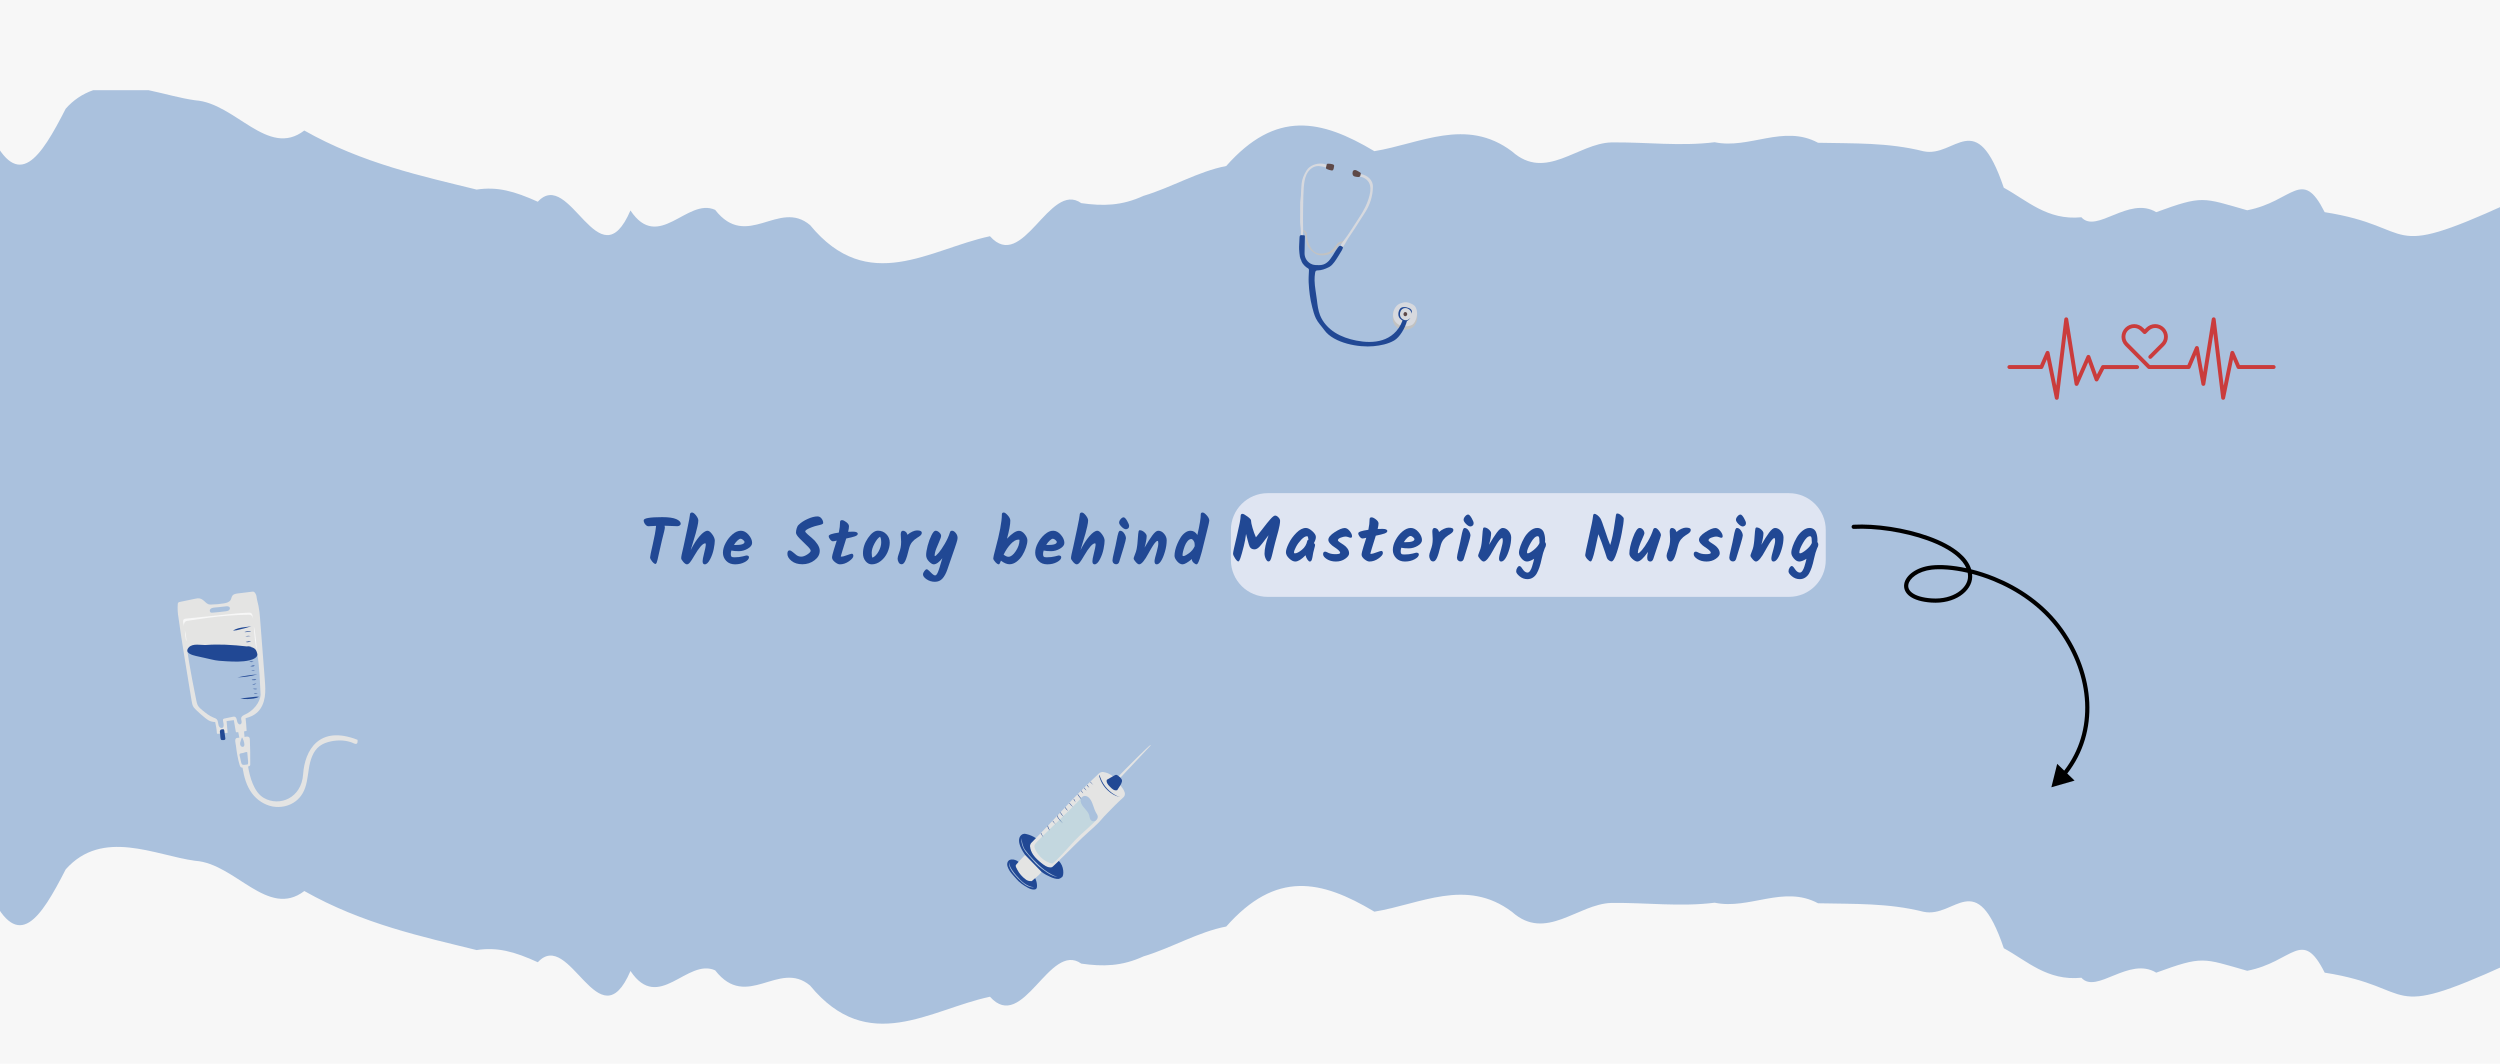 <svg xmlns="http://www.w3.org/2000/svg" xmlns:xlink="http://www.w3.org/1999/xlink" width="1880" zoomAndPan="magnify" viewBox="0 0 1410 600" height="800" preserveAspectRatio="xMidYMid meet" version="1.2"><defs><clipPath id="a03c545e60"><path d="M 1044 295 L 1179 295 L 1179 445 L 1044 445 Z M 1044 295 "/></clipPath><clipPath id="290bce42da"><path d="M 1208.094 343.395 L 1171.914 449.125 L 1010.832 394.008 L 1047.012 288.273 Z M 1208.094 343.395 "/></clipPath><clipPath id="a4533d2d91"><path d="M 1208.094 343.395 L 1171.914 449.125 L 1010.832 394.008 L 1047.012 288.273 Z M 1208.094 343.395 "/></clipPath><clipPath id="f4aa34345c"><path d="M 1208.094 343.395 L 1171.914 449.125 L 1010.832 394.008 L 1047.012 288.273 Z M 1208.094 343.395 "/></clipPath><clipPath id="32db7e5632"><path d="M 100 333 L 202 333 L 202 456 L 100 456 Z M 100 333 "/></clipPath><clipPath id="1982f11c38"><path d="M 99.391 338.16 L 192.633 328.434 L 205.473 451.516 L 112.227 461.242 Z M 99.391 338.16 "/></clipPath><clipPath id="3404798dd4"><path d="M 99.391 338.16 L 192.633 328.434 L 205.473 451.516 L 112.227 461.242 Z M 99.391 338.16 "/></clipPath><clipPath id="18c1f45fd6"><path d="M 105 366 L 148 366 L 148 432 L 105 432 Z M 105 366 "/></clipPath><clipPath id="7641b5dc55"><path d="M 99.391 338.16 L 192.633 328.434 L 205.473 451.516 L 112.227 461.242 Z M 99.391 338.16 "/></clipPath><clipPath id="419eae9c7d"><path d="M 99.391 338.16 L 192.633 328.434 L 205.473 451.516 L 112.227 461.242 Z M 99.391 338.16 "/></clipPath><clipPath id="3a1db9f30a"><path d="M 105 363 L 146 363 L 146 374 L 105 374 Z M 105 363 "/></clipPath><clipPath id="61849b7446"><path d="M 99.391 338.16 L 192.633 328.434 L 205.473 451.516 L 112.227 461.242 Z M 99.391 338.16 "/></clipPath><clipPath id="e129ddb4b4"><path d="M 99.391 338.16 L 192.633 328.434 L 205.473 451.516 L 112.227 461.242 Z M 99.391 338.16 "/></clipPath><clipPath id="660d5c8a14"><path d="M 124 353 L 147 353 L 147 418 L 124 418 Z M 124 353 "/></clipPath><clipPath id="046870f868"><path d="M 99.391 338.16 L 192.633 328.434 L 205.473 451.516 L 112.227 461.242 Z M 99.391 338.16 "/></clipPath><clipPath id="d9676e8add"><path d="M 99.391 338.16 L 192.633 328.434 L 205.473 451.516 L 112.227 461.242 Z M 99.391 338.16 "/></clipPath><clipPath id="51efd39b39"><path d="M 103 345 L 145 345 L 145 368 L 103 368 Z M 103 345 "/></clipPath><clipPath id="73011b5243"><path d="M 99.391 338.16 L 192.633 328.434 L 205.473 451.516 L 112.227 461.242 Z M 99.391 338.16 "/></clipPath><clipPath id="bf25bbe04e"><path d="M 99.391 338.16 L 192.633 328.434 L 205.473 451.516 L 112.227 461.242 Z M 99.391 338.16 "/></clipPath><clipPath id="5f12a1c841"><path d="M 734 129 L 800 129 L 800 186 L 734 186 Z M 734 129 "/></clipPath><clipPath id="1ff99102c0"><path d="M 736.512 89.672 L 813.828 104.637 L 794.875 202.57 L 717.559 187.605 Z M 736.512 89.672 "/></clipPath><clipPath id="d46d12e5a5"><path d="M 736.512 89.672 L 813.828 104.637 L 794.875 202.57 L 717.559 187.605 Z M 736.512 89.672 "/></clipPath><clipPath id="82cc83db3b"><path d="M 734.621 129.438 L 806.348 143.316 L 797.863 187.156 L 726.137 173.277 Z M 734.621 129.438 "/></clipPath><clipPath id="a12123f0be"><path d="M 733 92 L 800 92 L 800 185 L 733 185 Z M 733 92 "/></clipPath><clipPath id="2f74b39c0c"><path d="M 736.512 89.672 L 813.828 104.637 L 794.875 202.57 L 717.559 187.605 Z M 736.512 89.672 "/></clipPath><clipPath id="03c94f0dcf"><path d="M 736.512 89.672 L 813.828 104.637 L 794.875 202.57 L 717.559 187.605 Z M 736.512 89.672 "/></clipPath><clipPath id="6f584aa349"><path d="M 732 132 L 797 132 L 797 196 L 732 196 Z M 732 132 "/></clipPath><clipPath id="675323c647"><path d="M 736.512 89.672 L 813.828 104.637 L 794.875 202.57 L 717.559 187.605 Z M 736.512 89.672 "/></clipPath><clipPath id="27d8336229"><path d="M 736.512 89.672 L 813.828 104.637 L 794.875 202.57 L 717.559 187.605 Z M 736.512 89.672 "/></clipPath><clipPath id="0aac4b9889"><path d="M 747 92 L 794 92 L 794 179 L 747 179 Z M 747 92 "/></clipPath><clipPath id="19bd9ea05a"><path d="M 736.512 89.672 L 813.828 104.637 L 794.875 202.57 L 717.559 187.605 Z M 736.512 89.672 "/></clipPath><clipPath id="620d11336c"><path d="M 736.512 89.672 L 813.828 104.637 L 794.875 202.57 L 717.559 187.605 Z M 736.512 89.672 "/></clipPath><clipPath id="21e98a0a1d"><path d="M 572.793 420.234 L 648.98 420.234 L 648.98 496.98 L 572.793 496.98 Z M 572.793 420.234 "/></clipPath><clipPath id="40062653a3"><path d="M 568.012 436 L 633 436 L 633 501.984 L 568.012 501.984 Z M 568.012 436 "/></clipPath><clipPath id="6a92453e12"><path d="M 1196 178.988 L 1284 178.988 L 1284 225.488 L 1196 225.488 Z M 1196 178.988 "/></clipPath><clipPath id="5fcd36f9ed"><path d="M 1132 178.988 L 1207 178.988 L 1207 225.488 L 1132 225.488 Z M 1132 178.988 "/></clipPath></defs><g id="c8c71ef921"><rect x="0" width="1410" y="0" height="600" style="fill:#ffffff;fill-opacity:1;stroke:none;"/><rect x="0" width="1410" y="0" height="600" style="fill:#f7f7f7;fill-opacity:1;stroke:none;"/><path style=" stroke:none;fill-rule:nonzero;fill:#aac1dd;fill-opacity:1;" d="M 1658.668 239.559 L 1658.668 50.863 L 1658.668 110.527 C 1650.656 112.82 1631.18 118.824 1617.898 113.828 C 1589.703 95.535 1608.312 100.324 1585.758 108.832 C 1556.273 100.098 1551.41 121.164 1524.609 109.25 C 1494.898 110.227 1551.621 100.441 1494.434 104.27 C 1437.145 118.93 1438 67.984 1414.066 115.012 C 1342.699 147.543 1364.457 128.023 1311.113 119.664 C 1298.27 94.051 1293.227 113.66 1267.418 118.598 C 1242.164 111.395 1242.465 110.062 1216.102 119.664 C 1200.719 110.285 1182.383 132.043 1173.891 122.531 C 1154.742 124.465 1143.219 113 1130.137 105.875 C 1114.348 59.27 1102.766 89.219 1084.805 85.301 C 1064.848 80.289 1045.789 80.98 1025.352 80.516 C 1005.949 70.012 986.52 84.312 967.086 80.215 C 947.672 82.645 928.238 80.078 908.852 80.32 C 889.75 80.832 871.816 102.438 852.746 85.375 C 826.875 65.977 801.008 81.055 775.137 85.258 C 744.961 67.25 719.617 61.953 691.59 93.629 C 675.895 96.633 660.633 105.785 644.922 110.465 C 632.586 116.121 622.082 116.305 609.824 114.562 C 591.816 101.793 576.902 154.086 558.34 133.23 C 524.383 140.461 489.691 166.781 456.875 126.941 C 439.215 112.043 421.402 141.469 403.336 118.359 C 387.477 111.199 371.449 142.516 355.574 118.703 C 337.777 160.027 321.375 94.109 303.324 113.781 C 290 107.781 280.488 105.152 268.812 106.926 C 238.488 99.422 204.516 92.25 171.621 73.613 C 151.082 89.367 132.805 58.113 110.102 56.566 C 102.012 55.484 92.98 52.801 83.766 50.863 L 52.57 50.863 C 49.562 51.898 46.738 53.305 44.102 55.086 C 41.465 56.867 39.105 58.961 37.023 61.367 C 22.77 89.262 10.316 108.23 -5.066 75.879 C -12.566 76.359 -14.172 78.879 -21.496 80.711 C -27.918 92.52 -33.844 55.637 -40.312 81.387 C -59.383 68.766 -72.23 96.797 -88.523 114.219 C -102.406 111.215 -113.539 135.465 -129.551 128.129 C -165.367 124.152 -193.801 146.855 -228.359 149.781 C -232.562 184.98 -238.863 159.234 -254.605 148.773 C -251.602 127.766 -267.766 135.043 -268.574 137.551 C -269.34 126.805 -282.184 139.516 -287.047 142.684 C -300.145 135.18 -288.891 159.922 -311.293 142.441 C -314.191 127.855 -333.922 128.188 -357.812 141.559 C -368 141.648 -365.973 123.852 -381.324 127.332 C -391.828 123.324 -384.609 137.535 -412.207 108.395 C -419.031 101.836 -421.719 97.336 -422.41 94.395 C -425.645 96.184 -429.047 97.562 -432.613 98.535 C -432.824 97.668 -463.164 84.688 -448.43 93.613 C -462.066 95.113 -438.238 76.207 -458.766 86.473 C -484.801 66.336 -475.273 84.508 -489.512 81.715 C -488.598 42.703 -512.262 69.574 -544.418 75.715 C -552.551 78.715 -562.738 53.023 -593.785 75.715 C -605.641 83.035 -620.645 84.852 -635.648 83.711 L -635.648 50.863 L -635.648 169.648 C -635.145 173.598 -635.145 177.551 -635.648 181.5 L -635.648 278.301 C -634.887 279.289 -634.008 280.172 -633.023 280.941 C -633.723 282.844 -634.598 284.656 -635.648 286.391 L -635.648 303.301 C -635.156 303.426 -634.656 303.52 -634.148 303.586 C -631.973 303.84 -633.055 304.934 -635.648 306.586 L -635.648 512.656 C -620.645 513.781 -605.641 511.98 -593.754 504.672 C -562.711 482 -552.52 507.672 -544.387 504.672 C -512.23 498.473 -488.566 471.66 -489.484 510.672 C -475.211 513.465 -484.77 495.277 -458.738 515.414 C -438.211 505.168 -462.039 524.059 -448.398 522.574 C -463.133 513.645 -432.793 526.625 -432.582 527.496 C -429.02 526.516 -425.617 525.133 -422.379 523.352 C -421.688 526.355 -419.004 530.855 -412.176 537.34 C -384.582 566.492 -391.828 552.344 -381.293 556.273 C -365.945 552.809 -367.969 570.59 -357.781 570.516 C -333.922 557.129 -314.266 556.801 -311.266 571.387 C -288.863 588.883 -300.117 564.184 -287.016 571.641 C -282.152 568.473 -269.309 555.766 -268.543 566.508 C -267.734 564.004 -251.633 556.664 -254.574 577.734 C -238.832 588.238 -232.531 613.926 -228.328 578.738 C -193.816 575.738 -165.309 553.109 -129.52 557.086 C -113.508 564.422 -102.375 540.203 -88.496 543.176 C -72.199 525.754 -59.355 497.723 -40.281 510.328 C -33.816 484.578 -27.887 521.461 -21.465 509.652 C -14.145 507.809 -12.461 505.301 -5.035 504.82 C 10.344 537.188 22.801 518.223 37.055 490.328 C 57.824 466.949 87.609 482.492 110.117 485.496 C 132.758 486.996 151.035 518.281 171.637 502.539 C 204.531 521.176 238.5 528.336 268.828 535.836 C 280.516 534.082 290.031 536.633 303.34 542.711 C 321.348 523.023 337.852 588.957 355.59 547.633 C 371.465 571.445 387.488 540.129 403.352 547.273 C 421.355 570.379 439.23 540.969 456.891 555.855 C 489.707 595.695 524.414 569.359 558.355 562.156 C 576.918 583.016 591.895 530.645 609.84 543.477 C 622.098 545.23 632.602 545.051 644.938 539.395 C 660.648 534.699 675.906 525.543 691.605 522.559 C 719.633 490.883 744.977 496.117 775.152 514.184 C 801.023 509.984 826.891 494.902 852.762 514.289 C 871.832 531.352 889.766 509.789 908.867 509.25 C 928.254 509.008 947.684 511.574 967.102 509.129 C 986.609 513.238 1005.965 499.016 1025.367 509.445 C 1045.852 509.91 1064.863 509.219 1084.82 514.23 C 1102.824 518.148 1114.363 488.195 1130.148 534.801 C 1143.234 541.93 1154.758 553.379 1173.906 551.445 C 1182.398 560.973 1200.734 539.199 1216.117 548.578 C 1242.48 538.988 1242.18 540.324 1267.434 547.527 C 1293.242 542.531 1298.285 522.977 1311.129 548.578 C 1364.473 556.949 1342.641 576.457 1414.082 543.926 C 1438.09 496.898 1437.16 547.855 1494.449 533.184 C 1551.574 529.355 1494.914 539.184 1524.625 538.18 C 1551.426 550.078 1556.289 529.027 1585.773 537.758 C 1608.281 529.191 1589.719 524.465 1617.914 542.742 C 1631.195 547.754 1650.672 541.734 1658.684 539.453 L 1658.684 248.5 C 1646.664 243.91 1645.734 241.434 1658.668 239.559 Z M 1658.668 239.559 "/><path style=" stroke:none;fill-rule:nonzero;fill:#dfe5f2;fill-opacity:1;" d="M 714.992 278.145 L 1008.965 278.145 C 1020.43 278.145 1029.727 287.441 1029.727 298.906 L 1029.727 315.871 C 1029.727 327.34 1020.43 336.633 1008.965 336.633 L 714.992 336.633 C 703.523 336.633 694.227 327.34 694.227 315.871 L 694.227 298.906 C 694.227 287.441 703.523 278.145 714.992 278.145 Z M 714.992 278.145 "/><g style="fill:#214894;fill-opacity:1;"><g transform="translate(694.226, 317.143)"><path style="stroke:none" d="M 6.562 -27.344 C 7.031 -27.344 7.941 -26.848 9.297 -25.859 C 10.66 -24.867 11.344 -24.129 11.344 -23.641 C 11.344 -22.785 11.625 -21.379 12.188 -19.422 C 12.75 -17.461 13.395 -15.688 14.125 -14.094 C 14.863 -14.945 16.109 -16.531 17.859 -18.844 C 19.609 -21.156 21.082 -22.984 22.281 -24.328 C 23.477 -25.68 24.367 -26.359 24.953 -26.359 C 25.547 -26.359 26.16 -26.023 26.797 -25.359 C 27.43 -24.703 27.75 -24.039 27.75 -23.375 C 27.75 -22.719 27.648 -21.867 27.453 -20.828 C 27.254 -19.785 27.039 -18.816 26.812 -17.922 C 26.582 -17.035 26.25 -15.82 25.812 -14.281 C 25.383 -12.738 25.055 -11.52 24.828 -10.625 C 24.598 -9.727 24.359 -8.77 24.109 -7.75 C 23.867 -6.738 23.68 -5.945 23.547 -5.375 C 23.41 -4.801 23.258 -4.203 23.094 -3.578 C 22.938 -2.953 22.797 -2.473 22.672 -2.141 C 22.555 -1.816 22.426 -1.52 22.281 -1.25 C 22.008 -0.738 21.629 -0.484 21.141 -0.484 C 20.648 -0.484 20.164 -0.961 19.688 -1.922 C 19.207 -2.891 18.969 -3.898 18.969 -4.953 C 18.969 -7.547 19.719 -10.984 21.219 -15.266 C 20.801 -14.734 20.195 -13.945 19.406 -12.906 C 18.625 -11.863 18.047 -11.102 17.672 -10.625 C 17.297 -10.145 16.828 -9.586 16.266 -8.953 C 15.254 -7.848 14.273 -7.297 13.328 -7.297 C 12.055 -7.297 11.148 -7.801 10.609 -8.812 C 10.336 -9.32 9.973 -10.473 9.516 -12.266 C 9.066 -14.066 8.742 -15.312 8.547 -16 C 8.234 -13.477 7.805 -11.191 7.266 -9.141 C 6.723 -7.086 6.367 -5.738 6.203 -5.094 C 6.035 -4.457 5.801 -3.691 5.5 -2.797 C 5.008 -1.254 4.57 -0.484 4.188 -0.484 C 3.75 -0.484 3.145 -1.062 2.375 -2.219 C 1.602 -3.383 1.219 -4.297 1.219 -4.953 C 1.219 -5.617 1.93 -8.922 3.359 -14.859 C 4.785 -20.805 5.5 -24.562 5.5 -26.125 C 5.5 -26.938 5.852 -27.344 6.562 -27.344 Z M 6.562 -27.344 "/></g></g><g style="fill:#214894;fill-opacity:1;"><g transform="translate(724.534, 317.143)"><path style="stroke:none" d="M 16.516 -10.859 C 16.953 -10.473 17.172 -10.117 17.172 -9.797 C 17.172 -9.484 17.023 -8.82 16.734 -7.812 C 16.441 -6.812 16.242 -6.035 16.141 -5.484 C 16.047 -4.93 15.969 -4.492 15.906 -4.172 C 15.844 -3.859 15.801 -3.609 15.781 -3.422 C 15.758 -3.242 15.719 -3.02 15.656 -2.75 C 15.594 -2.477 15.539 -2.266 15.5 -2.109 C 15.469 -1.953 15.422 -1.77 15.359 -1.562 C 15.297 -1.352 15.227 -1.191 15.156 -1.078 C 15.082 -0.973 15 -0.859 14.906 -0.734 C 14.758 -0.535 14.516 -0.438 14.172 -0.438 C 13.828 -0.438 13.406 -0.781 12.906 -1.469 C 12.406 -2.156 12.031 -2.988 11.781 -3.969 C 9.477 -1.613 7.547 -0.438 5.984 -0.438 C 4.93 -0.438 3.789 -1.016 2.562 -2.172 C 1.344 -3.336 0.734 -4.5 0.734 -5.656 C 0.734 -6.82 1.258 -8.484 2.312 -10.641 C 3.363 -12.797 4.801 -14.789 6.625 -16.625 C 8.445 -18.457 10.25 -19.375 12.031 -19.375 C 13.062 -19.375 14.25 -18.773 15.594 -17.578 C 16.945 -16.379 17.625 -15.285 17.625 -14.297 C 17.625 -13.305 17.254 -12.16 16.516 -10.859 Z M 5.828 -5.062 C 6.805 -5.062 8.109 -5.727 9.734 -7.062 C 11.367 -8.395 12.379 -10.078 12.766 -12.109 C 12.797 -12.398 13.004 -12.57 13.391 -12.625 C 13.316 -14.02 13.086 -14.719 12.703 -14.719 C 11.723 -14.719 10.625 -14.082 9.406 -12.812 C 8.195 -11.539 7.207 -10.18 6.438 -8.734 C 5.664 -7.285 5.281 -6.223 5.281 -5.547 C 5.281 -5.348 5.312 -5.219 5.375 -5.156 C 5.438 -5.094 5.586 -5.062 5.828 -5.062 Z M 5.828 -5.062 "/></g></g><g style="fill:#214894;fill-opacity:1;"><g transform="translate(745.816, 317.143)"><path style="stroke:none" d="M 12.625 -19.344 C 13.551 -19.344 14.469 -18.789 15.375 -17.688 C 16.281 -16.594 16.734 -15.602 16.734 -14.719 C 16.734 -14.133 16.477 -13.844 15.969 -13.844 C 15.676 -13.844 15.25 -13.957 14.688 -14.188 C 14.125 -14.414 13.551 -14.531 12.969 -14.531 C 12.395 -14.531 11.551 -14.332 10.438 -13.938 C 9.32 -13.551 8.766 -13.039 8.766 -12.406 C 8.766 -12.156 9.094 -11.797 9.75 -11.328 C 10.414 -10.867 11.141 -10.395 11.922 -9.906 C 12.711 -9.414 13.438 -8.734 14.094 -7.859 C 14.75 -6.992 15.078 -6.055 15.078 -5.047 C 15.078 -4.035 14.336 -3.016 12.859 -1.984 C 11.379 -0.953 9.641 -0.438 7.641 -0.438 C 5.648 -0.438 3.945 -0.891 2.531 -1.797 C 1.113 -2.703 0.406 -3.629 0.406 -4.578 C 0.406 -5.535 0.797 -6.016 1.578 -6.016 C 1.898 -6.016 2.281 -5.895 2.719 -5.656 C 3.938 -4.945 5.457 -4.594 7.281 -4.594 C 9.102 -4.594 10.016 -4.836 10.016 -5.328 C 10.016 -5.816 9.664 -6.359 8.969 -6.953 C 8.27 -7.555 7.508 -8.113 6.688 -8.625 C 5.875 -9.133 5.117 -9.766 4.422 -10.516 C 3.723 -11.266 3.375 -11.992 3.375 -12.703 C 3.375 -14.023 4.57 -15.461 6.969 -17.016 C 9.375 -18.566 11.258 -19.344 12.625 -19.344 Z M 12.625 -19.344 "/></g></g><g style="fill:#214894;fill-opacity:1;"><g transform="translate(765.52, 317.143)"><path style="stroke:none" d="M 10.422 -15.016 C 10.223 -14.348 9.938 -13.422 9.562 -12.234 C 9.188 -11.047 8.723 -9.562 8.172 -7.781 C 7.617 -6 7.344 -5.051 7.344 -4.938 C 7.344 -4.82 7.539 -4.766 7.938 -4.766 C 8.344 -4.766 9.305 -5.039 10.828 -5.594 C 12.348 -6.145 13.238 -6.422 13.5 -6.422 C 14.113 -6.422 14.422 -6.004 14.422 -5.172 C 14.422 -4.336 13.598 -3.336 11.953 -2.172 C 10.316 -1.016 8.609 -0.438 6.828 -0.438 C 6.047 -0.438 5.113 -0.863 4.031 -1.719 C 2.957 -2.582 2.422 -3.453 2.422 -4.328 C 2.422 -5.066 2.789 -6.613 3.531 -8.969 C 4.281 -11.332 4.789 -12.957 5.062 -13.844 C 4.113 -13.57 3.395 -13.438 2.906 -13.438 C 2.414 -13.438 1.898 -13.77 1.359 -14.438 C 0.816 -15.113 0.547 -15.758 0.547 -16.375 C 0.547 -17.156 2.441 -17.812 6.234 -18.344 C 6.703 -20.625 6.938 -22.598 6.938 -24.266 C 6.938 -24.992 7.301 -25.359 8.031 -25.359 C 8.676 -25.359 9.492 -24.973 10.484 -24.203 C 11.473 -23.43 11.969 -22.672 11.969 -21.922 C 11.969 -21.18 11.805 -20.141 11.484 -18.797 C 12.66 -18.836 13.555 -18.859 14.172 -18.859 C 16.004 -18.859 16.922 -18.445 16.922 -17.625 C 16.922 -17.082 16.391 -16.617 15.328 -16.234 C 14.266 -15.859 12.629 -15.453 10.422 -15.016 Z M 10.422 -15.016 "/></g></g><g style="fill:#214894;fill-opacity:1;"><g transform="translate(784.636, 317.143)"><path style="stroke:none" d="M 17.359 -12.516 C 17.359 -11.316 16.547 -10.238 14.922 -9.281 C 13.297 -8.332 11.625 -7.859 9.906 -7.859 C 8.195 -7.859 6.789 -7.977 5.688 -8.219 C 5.469 -7.562 5.359 -6.898 5.359 -6.234 C 5.359 -5.578 5.469 -5.109 5.688 -4.828 C 5.906 -4.547 6.457 -4.406 7.344 -4.406 C 9.176 -4.406 10.742 -4.578 12.047 -4.922 C 13.359 -5.266 14.039 -5.438 14.094 -5.438 C 15.094 -5.438 15.594 -5.102 15.594 -4.438 C 15.594 -3.488 14.801 -2.582 13.219 -1.719 C 11.645 -0.863 9.82 -0.438 7.75 -0.438 C 5.688 -0.438 4.031 -1.082 2.781 -2.375 C 1.539 -3.676 0.922 -5.211 0.922 -6.984 C 0.922 -8.766 1.438 -10.617 2.469 -12.547 C 3.508 -14.484 4.812 -16.102 6.375 -17.406 C 7.945 -18.719 9.508 -19.375 11.062 -19.375 C 12.613 -19.375 14.051 -18.609 15.375 -17.078 C 16.695 -15.555 17.359 -14.035 17.359 -12.516 Z M 13.109 -13.109 C 13.109 -13.348 12.848 -13.695 12.328 -14.156 C 11.816 -14.625 11.332 -14.859 10.875 -14.859 C 10.426 -14.859 9.848 -14.535 9.141 -13.891 C 8.43 -13.242 7.758 -12.406 7.125 -11.375 C 7.344 -11.352 7.66 -11.344 8.078 -11.344 C 11.43 -11.344 13.109 -11.93 13.109 -13.109 Z M 13.109 -13.109 "/></g></g><g style="fill:#214894;fill-opacity:1;"><g transform="translate(805.111, 317.143)"><path style="stroke:none" d="M 2.938 -13.172 L 2.719 -17.328 C 2.719 -18.691 3.145 -19.375 4 -19.375 C 4.488 -19.375 4.973 -19.191 5.453 -18.828 C 5.93 -18.461 6.289 -17.891 6.531 -17.109 C 7.363 -17.836 8.273 -18.426 9.266 -18.875 C 10.254 -19.332 11.129 -19.562 11.891 -19.562 C 13.68 -19.562 14.578 -19.133 14.578 -18.281 C 14.578 -17.844 14.492 -17.52 14.328 -17.312 C 14.172 -17.102 14.051 -16.945 13.969 -16.844 C 13.883 -16.75 13.738 -16.617 13.531 -16.453 C 13.32 -16.297 13.164 -16.18 13.062 -16.109 C 12.5 -15.742 12.098 -15.488 11.859 -15.344 C 10.754 -14.656 9.812 -13.828 9.031 -12.859 C 8.25 -11.898 7.66 -10.562 7.266 -8.844 C 6.609 -6.031 5.969 -3.93 5.344 -2.547 C 4.719 -1.172 4.02 -0.484 3.25 -0.484 C 2.477 -0.484 1.898 -0.848 1.516 -1.578 C 1.141 -2.305 0.953 -2.992 0.953 -3.641 C 0.953 -4.297 1.191 -5.27 1.672 -6.562 C 2.148 -7.863 2.477 -8.984 2.656 -9.922 C 2.844 -10.867 2.938 -11.953 2.938 -13.172 Z M 2.938 -13.172 "/></g></g><g style="fill:#214894;fill-opacity:1;"><g transform="translate(820.962, 317.143)"><path style="stroke:none" d="M 4.516 -23.969 C 4.516 -24.602 4.801 -25.254 5.375 -25.922 C 5.945 -26.598 6.508 -26.938 7.062 -26.938 C 7.613 -26.938 8.27 -26.273 9.031 -24.953 C 9.789 -23.629 10.172 -22.664 10.172 -22.062 C 10.172 -21.469 9.973 -21.008 9.578 -20.688 C 9.191 -20.375 8.789 -20.219 8.375 -20.219 C 7.656 -20.219 6.832 -20.68 5.906 -21.609 C 4.977 -22.547 4.516 -23.332 4.516 -23.969 Z M 5.062 -19.375 C 5.914 -19.375 6.68 -18.883 7.359 -17.906 C 8.035 -16.926 8.375 -15.984 8.375 -15.078 C 8.375 -14.617 7.945 -12.953 7.094 -10.078 C 6.25 -7.203 5.414 -4.477 4.594 -1.906 C 4.289 -0.957 3.691 -0.484 2.797 -0.484 C 2.254 -0.484 1.781 -0.68 1.375 -1.078 C 0.969 -1.484 0.766 -2.008 0.766 -2.656 C 0.766 -3.312 1.078 -4.926 1.703 -7.5 C 2.328 -10.082 2.805 -12.285 3.141 -14.109 C 3.473 -15.93 3.781 -17.266 4.062 -18.109 C 4.344 -18.953 4.676 -19.375 5.062 -19.375 Z M 5.062 -19.375 "/></g></g><g style="fill:#214894;fill-opacity:1;"><g transform="translate(833.071, 317.143)"><path style="stroke:none" d="M 14.422 -19.375 C 15.691 -19.375 16.812 -18.805 17.781 -17.672 C 18.75 -16.535 19.234 -15.316 19.234 -14.016 C 19.234 -11.941 18.895 -9.77 18.219 -7.5 C 17.551 -5.238 16.816 -3.492 16.016 -2.266 C 15.223 -1.047 14.414 -0.438 13.594 -0.438 C 12.781 -0.438 12.375 -1.016 12.375 -2.172 C 12.375 -3.047 12.773 -4.816 13.578 -7.484 C 14.191 -9.691 14.5 -11.27 14.5 -12.219 C 14.5 -13.176 14.375 -13.656 14.125 -13.656 C 13.812 -13.656 13.5 -13.492 13.188 -13.172 C 12.883 -12.859 12.633 -12.578 12.438 -12.328 C 12.25 -12.086 12.023 -11.773 11.766 -11.391 C 11.504 -11.016 11.281 -10.672 11.094 -10.359 C 10.914 -10.055 10.688 -9.664 10.406 -9.188 C 10.125 -8.719 9.895 -8.328 9.719 -8.016 C 9.551 -7.711 9.332 -7.316 9.062 -6.828 C 6.789 -2.566 5.004 -0.438 3.703 -0.438 C 3.191 -0.438 2.547 -0.883 1.766 -1.781 C 0.984 -2.676 0.594 -3.332 0.594 -3.75 C 0.594 -4.008 0.77 -4.586 1.125 -5.484 C 1.477 -6.379 1.734 -7.066 1.891 -7.547 C 2.047 -8.023 2.176 -8.531 2.281 -9.062 C 2.395 -9.602 2.488 -10.188 2.562 -10.812 C 2.633 -11.438 2.691 -11.914 2.734 -12.25 C 2.773 -12.594 2.816 -13.133 2.859 -13.875 C 3.078 -17.051 3.266 -18.812 3.422 -19.156 C 3.586 -19.5 3.77 -19.672 3.969 -19.672 C 4.895 -19.672 5.785 -19.285 6.641 -18.516 C 7.492 -17.742 7.922 -17.039 7.922 -16.406 C 7.922 -14.883 7.531 -12.707 6.75 -9.875 C 8.344 -12.664 9.789 -14.945 11.094 -16.719 C 12.406 -18.488 13.516 -19.375 14.422 -19.375 Z M 14.422 -19.375 "/></g></g><g style="fill:#214894;fill-opacity:1;"><g transform="translate(855.967, 317.143)"><path style="stroke:none" d="M 15.422 -11.453 C 15.785 -11.035 15.969 -10.531 15.969 -9.938 C 15.969 -9.352 15.723 -8.633 15.234 -7.781 C 14.617 -6.312 14.078 -4.488 13.609 -2.312 C 13.148 -0.133 12.691 1.602 12.234 2.906 C 11.785 4.219 11.297 5.336 10.766 6.266 C 10.242 7.203 9.531 7.973 8.625 8.578 C 7.719 9.191 6.676 9.5 5.5 9.5 C 3.863 9.5 2.395 8.961 1.094 7.891 C -0.195 6.816 -0.844 5.895 -0.844 5.125 C -0.844 4.352 -0.633 3.656 -0.219 3.031 C 0.195 2.406 0.582 2.094 0.938 2.094 C 1.289 2.094 1.629 2.285 1.953 2.672 C 2.285 3.066 2.594 3.488 2.875 3.938 C 3.156 4.395 3.531 4.816 4 5.203 C 4.469 5.598 4.984 5.797 5.547 5.797 C 6.109 5.797 6.617 5.426 7.078 4.688 C 7.547 3.957 7.898 3.164 8.141 2.312 C 8.754 0.301 9.133 -1.129 9.281 -1.984 C 7.625 -0.953 6.273 -0.438 5.234 -0.438 C 4.191 -0.438 3.18 -1.004 2.203 -2.141 C 1.223 -3.285 0.734 -4.363 0.734 -5.375 C 0.734 -6.395 1.008 -7.664 1.562 -9.188 C 2.113 -10.719 2.82 -12.25 3.688 -13.781 C 4.551 -15.312 5.648 -16.625 6.984 -17.719 C 8.328 -18.82 9.672 -19.375 11.016 -19.375 C 11.922 -19.375 12.691 -19.145 13.328 -18.688 C 13.961 -18.238 14.426 -17.641 14.719 -16.891 C 15.227 -15.566 15.484 -14.07 15.484 -12.406 C 15.484 -12.156 15.461 -11.836 15.422 -11.453 Z M 5.25 -5.547 C 5.25 -5.223 5.383 -5.062 5.656 -5.062 C 6.363 -5.062 7.508 -5.707 9.094 -7 C 10.688 -8.301 11.754 -9.586 12.297 -10.859 L 12.297 -11.562 C 12.297 -13.156 12.148 -14.125 11.859 -14.469 C 11.711 -14.633 11.516 -14.719 11.266 -14.719 C 10.086 -14.719 8.789 -13.477 7.375 -11 C 5.957 -8.531 5.25 -6.711 5.25 -5.547 Z M 5.25 -5.547 "/></g></g><g style="fill:#214894;fill-opacity:1;"><g transform="translate(876.184, 317.143)"><path style="stroke:none" d=""/></g></g><g style="fill:#214894;fill-opacity:1;"><g transform="translate(892.88, 317.143)"><path style="stroke:none" d="M 19.234 -27.531 C 19.941 -27.531 20.727 -27.16 21.594 -26.422 C 22.469 -25.691 22.906 -25.094 22.906 -24.625 C 22.906 -23.082 22.539 -20.41 21.812 -16.609 C 21.094 -12.805 20.172 -9.164 19.047 -5.688 C 17.922 -2.219 16.906 -0.484 16 -0.484 C 15.633 -0.484 15.156 -0.68 14.562 -1.078 C 13.977 -1.484 13.586 -1.961 13.391 -2.516 C 13.203 -3.066 12.828 -4.211 12.266 -5.953 C 10.961 -9.93 9.738 -13.234 8.594 -15.859 C 8.414 -15.117 8.188 -14.078 7.906 -12.734 C 7.625 -11.391 7.395 -10.332 7.219 -9.562 C 7.051 -8.789 6.844 -7.859 6.594 -6.766 C 6.352 -5.68 6.141 -4.82 5.953 -4.188 C 5.773 -3.551 5.578 -2.914 5.359 -2.281 C 4.961 -1.082 4.594 -0.484 4.25 -0.484 C 3.77 -0.484 3.133 -0.926 2.344 -1.812 C 1.562 -2.707 1.172 -3.477 1.172 -4.125 C 1.172 -4.781 1.875 -8.188 3.281 -14.344 C 4.688 -20.508 5.453 -24.379 5.578 -25.953 C 5.648 -26.879 5.93 -27.344 6.422 -27.344 C 6.836 -27.344 7.367 -27.098 8.016 -26.609 C 8.672 -26.117 9.234 -25.523 9.703 -24.828 C 10.18 -24.129 11.047 -21.859 12.297 -18.016 C 13.547 -14.18 14.535 -11.43 15.266 -9.766 C 16.223 -12.598 17.102 -16.879 17.906 -22.609 C 18.227 -24.879 18.438 -26.266 18.531 -26.766 C 18.633 -27.273 18.867 -27.531 19.234 -27.531 Z M 19.234 -27.531 "/></g></g><g style="fill:#214894;fill-opacity:1;"><g transform="translate(918.601, 317.143)"><path style="stroke:none" d="M 13.797 -18.469 C 13.992 -19.07 14.383 -19.375 14.969 -19.375 C 15.562 -19.375 16.242 -18.875 17.016 -17.875 C 17.785 -16.875 18.172 -16.004 18.172 -15.266 C 18.172 -14.992 17.609 -13.191 16.484 -9.859 C 15.359 -6.535 14.488 -3.91 13.875 -1.984 C 13.531 -0.953 12.957 -0.438 12.156 -0.438 C 11.664 -0.438 11.254 -0.613 10.922 -0.969 C 10.586 -1.32 10.422 -1.879 10.422 -2.641 C 10.422 -3.398 10.566 -4.477 10.859 -5.875 C 8.336 -2.25 6.332 -0.438 4.844 -0.438 C 4.062 -0.438 3.117 -0.941 2.016 -1.953 C 0.91 -2.973 0.359 -3.961 0.359 -4.922 C 0.359 -7.266 1.023 -10.258 2.359 -13.906 C 3.703 -17.551 4.957 -19.375 6.125 -19.375 C 6.832 -19.375 7.461 -19.055 8.016 -18.422 C 8.566 -17.785 8.844 -17.086 8.844 -16.328 C 8.844 -16.035 8.535 -15.219 7.922 -13.875 C 6.066 -9.832 5.141 -6.984 5.141 -5.328 C 5.141 -5.18 5.203 -5.109 5.328 -5.109 C 5.691 -5.109 6.379 -5.688 7.391 -6.844 C 8.41 -8.008 9.551 -9.672 10.812 -11.828 C 12.07 -13.992 13.066 -16.207 13.797 -18.469 Z M 13.797 -18.469 "/></g></g><g style="fill:#214894;fill-opacity:1;"><g transform="translate(939.002, 317.143)"><path style="stroke:none" d="M 2.938 -13.172 L 2.719 -17.328 C 2.719 -18.691 3.145 -19.375 4 -19.375 C 4.488 -19.375 4.973 -19.191 5.453 -18.828 C 5.93 -18.461 6.289 -17.891 6.531 -17.109 C 7.363 -17.836 8.273 -18.426 9.266 -18.875 C 10.254 -19.332 11.129 -19.562 11.891 -19.562 C 13.68 -19.562 14.578 -19.133 14.578 -18.281 C 14.578 -17.844 14.492 -17.52 14.328 -17.312 C 14.172 -17.102 14.051 -16.945 13.969 -16.844 C 13.883 -16.75 13.738 -16.617 13.531 -16.453 C 13.32 -16.297 13.164 -16.18 13.062 -16.109 C 12.5 -15.742 12.098 -15.488 11.859 -15.344 C 10.754 -14.656 9.812 -13.828 9.031 -12.859 C 8.25 -11.898 7.66 -10.562 7.266 -8.844 C 6.609 -6.031 5.969 -3.93 5.344 -2.547 C 4.719 -1.172 4.02 -0.484 3.25 -0.484 C 2.477 -0.484 1.898 -0.848 1.516 -1.578 C 1.141 -2.305 0.953 -2.992 0.953 -3.641 C 0.953 -4.297 1.191 -5.27 1.672 -6.562 C 2.148 -7.863 2.477 -8.984 2.656 -9.922 C 2.844 -10.867 2.938 -11.953 2.938 -13.172 Z M 2.938 -13.172 "/></g></g><g style="fill:#214894;fill-opacity:1;"><g transform="translate(954.853, 317.143)"><path style="stroke:none" d="M 12.625 -19.344 C 13.551 -19.344 14.469 -18.789 15.375 -17.688 C 16.281 -16.594 16.734 -15.602 16.734 -14.719 C 16.734 -14.133 16.477 -13.844 15.969 -13.844 C 15.676 -13.844 15.25 -13.957 14.688 -14.188 C 14.125 -14.414 13.551 -14.531 12.969 -14.531 C 12.395 -14.531 11.551 -14.332 10.438 -13.938 C 9.32 -13.551 8.766 -13.039 8.766 -12.406 C 8.766 -12.156 9.094 -11.797 9.75 -11.328 C 10.414 -10.867 11.141 -10.395 11.922 -9.906 C 12.711 -9.414 13.438 -8.734 14.094 -7.859 C 14.75 -6.992 15.078 -6.055 15.078 -5.047 C 15.078 -4.035 14.336 -3.016 12.859 -1.984 C 11.379 -0.953 9.641 -0.438 7.641 -0.438 C 5.648 -0.438 3.945 -0.891 2.531 -1.797 C 1.113 -2.703 0.406 -3.629 0.406 -4.578 C 0.406 -5.535 0.797 -6.016 1.578 -6.016 C 1.898 -6.016 2.281 -5.895 2.719 -5.656 C 3.938 -4.945 5.457 -4.594 7.281 -4.594 C 9.102 -4.594 10.016 -4.836 10.016 -5.328 C 10.016 -5.816 9.664 -6.359 8.969 -6.953 C 8.27 -7.555 7.508 -8.113 6.688 -8.625 C 5.875 -9.133 5.117 -9.766 4.422 -10.516 C 3.723 -11.266 3.375 -11.992 3.375 -12.703 C 3.375 -14.023 4.57 -15.461 6.969 -17.016 C 9.375 -18.566 11.258 -19.344 12.625 -19.344 Z M 12.625 -19.344 "/></g></g><g style="fill:#214894;fill-opacity:1;"><g transform="translate(974.557, 317.143)"><path style="stroke:none" d="M 4.516 -23.969 C 4.516 -24.602 4.801 -25.254 5.375 -25.922 C 5.945 -26.598 6.508 -26.938 7.062 -26.938 C 7.613 -26.938 8.27 -26.273 9.031 -24.953 C 9.789 -23.629 10.172 -22.664 10.172 -22.062 C 10.172 -21.469 9.973 -21.008 9.578 -20.688 C 9.191 -20.375 8.789 -20.219 8.375 -20.219 C 7.656 -20.219 6.832 -20.68 5.906 -21.609 C 4.977 -22.547 4.516 -23.332 4.516 -23.969 Z M 5.062 -19.375 C 5.914 -19.375 6.68 -18.883 7.359 -17.906 C 8.035 -16.926 8.375 -15.984 8.375 -15.078 C 8.375 -14.617 7.945 -12.953 7.094 -10.078 C 6.25 -7.203 5.414 -4.477 4.594 -1.906 C 4.289 -0.957 3.691 -0.484 2.797 -0.484 C 2.254 -0.484 1.781 -0.68 1.375 -1.078 C 0.969 -1.484 0.766 -2.008 0.766 -2.656 C 0.766 -3.312 1.078 -4.926 1.703 -7.5 C 2.328 -10.082 2.805 -12.285 3.141 -14.109 C 3.473 -15.93 3.781 -17.266 4.062 -18.109 C 4.344 -18.953 4.676 -19.375 5.062 -19.375 Z M 5.062 -19.375 "/></g></g><g style="fill:#214894;fill-opacity:1;"><g transform="translate(986.666, 317.143)"><path style="stroke:none" d="M 14.422 -19.375 C 15.691 -19.375 16.812 -18.805 17.781 -17.672 C 18.75 -16.535 19.234 -15.316 19.234 -14.016 C 19.234 -11.941 18.895 -9.77 18.219 -7.5 C 17.551 -5.238 16.816 -3.492 16.016 -2.266 C 15.223 -1.047 14.414 -0.438 13.594 -0.438 C 12.781 -0.438 12.375 -1.016 12.375 -2.172 C 12.375 -3.047 12.773 -4.816 13.578 -7.484 C 14.191 -9.691 14.5 -11.27 14.5 -12.219 C 14.5 -13.176 14.375 -13.656 14.125 -13.656 C 13.812 -13.656 13.5 -13.492 13.188 -13.172 C 12.883 -12.859 12.633 -12.578 12.438 -12.328 C 12.25 -12.086 12.023 -11.773 11.766 -11.391 C 11.504 -11.016 11.281 -10.672 11.094 -10.359 C 10.914 -10.055 10.688 -9.664 10.406 -9.188 C 10.125 -8.719 9.895 -8.328 9.719 -8.016 C 9.551 -7.711 9.332 -7.316 9.062 -6.828 C 6.789 -2.566 5.004 -0.438 3.703 -0.438 C 3.191 -0.438 2.547 -0.883 1.766 -1.781 C 0.984 -2.676 0.594 -3.332 0.594 -3.75 C 0.594 -4.008 0.77 -4.586 1.125 -5.484 C 1.477 -6.379 1.734 -7.066 1.891 -7.547 C 2.047 -8.023 2.176 -8.531 2.281 -9.062 C 2.395 -9.602 2.488 -10.188 2.562 -10.812 C 2.633 -11.438 2.691 -11.914 2.734 -12.25 C 2.773 -12.594 2.816 -13.133 2.859 -13.875 C 3.078 -17.051 3.266 -18.812 3.422 -19.156 C 3.586 -19.5 3.77 -19.672 3.969 -19.672 C 4.895 -19.672 5.785 -19.285 6.641 -18.516 C 7.492 -17.742 7.922 -17.039 7.922 -16.406 C 7.922 -14.883 7.531 -12.707 6.75 -9.875 C 8.344 -12.664 9.789 -14.945 11.094 -16.719 C 12.406 -18.488 13.516 -19.375 14.422 -19.375 Z M 14.422 -19.375 "/></g></g><g style="fill:#214894;fill-opacity:1;"><g transform="translate(1009.562, 317.143)"><path style="stroke:none" d="M 15.422 -11.453 C 15.785 -11.035 15.969 -10.531 15.969 -9.938 C 15.969 -9.352 15.723 -8.633 15.234 -7.781 C 14.617 -6.312 14.078 -4.488 13.609 -2.312 C 13.148 -0.133 12.691 1.602 12.234 2.906 C 11.785 4.219 11.297 5.336 10.766 6.266 C 10.242 7.203 9.531 7.973 8.625 8.578 C 7.719 9.191 6.676 9.5 5.5 9.5 C 3.863 9.5 2.395 8.961 1.094 7.891 C -0.195 6.816 -0.844 5.895 -0.844 5.125 C -0.844 4.352 -0.633 3.656 -0.219 3.031 C 0.195 2.406 0.582 2.094 0.938 2.094 C 1.289 2.094 1.629 2.285 1.953 2.672 C 2.285 3.066 2.594 3.488 2.875 3.938 C 3.156 4.395 3.531 4.816 4 5.203 C 4.469 5.598 4.984 5.797 5.547 5.797 C 6.109 5.797 6.617 5.426 7.078 4.688 C 7.547 3.957 7.898 3.164 8.141 2.312 C 8.754 0.301 9.133 -1.129 9.281 -1.984 C 7.625 -0.953 6.273 -0.438 5.234 -0.438 C 4.191 -0.438 3.18 -1.004 2.203 -2.141 C 1.223 -3.285 0.734 -4.363 0.734 -5.375 C 0.734 -6.395 1.008 -7.664 1.562 -9.188 C 2.113 -10.719 2.82 -12.25 3.688 -13.781 C 4.551 -15.312 5.648 -16.625 6.984 -17.719 C 8.328 -18.82 9.672 -19.375 11.016 -19.375 C 11.922 -19.375 12.691 -19.145 13.328 -18.688 C 13.961 -18.238 14.426 -17.641 14.719 -16.891 C 15.227 -15.566 15.484 -14.07 15.484 -12.406 C 15.484 -12.156 15.461 -11.836 15.422 -11.453 Z M 5.25 -5.547 C 5.25 -5.223 5.383 -5.062 5.656 -5.062 C 6.363 -5.062 7.508 -5.707 9.094 -7 C 10.688 -8.301 11.754 -9.586 12.297 -10.859 L 12.297 -11.562 C 12.297 -13.156 12.148 -14.125 11.859 -14.469 C 11.711 -14.633 11.516 -14.719 11.266 -14.719 C 10.086 -14.719 8.789 -13.477 7.375 -11 C 5.957 -8.531 5.25 -6.711 5.25 -5.547 Z M 5.25 -5.547 "/></g></g><g clip-rule="nonzero" clip-path="url(#a03c545e60)"><g clip-rule="nonzero" clip-path="url(#290bce42da)"><g clip-rule="nonzero" clip-path="url(#a4533d2d91)"><g clip-rule="nonzero" clip-path="url(#f4aa34345c)"><path style=" stroke:none;fill-rule:evenodd;fill:#000000;fill-opacity:1;" d="M 1170.059 440.258 L 1156.973 444.027 L 1160.254 430.805 L 1164.219 434.629 C 1181.629 412.113 1179.129 381.035 1161.48 356.199 C 1151.52 342.184 1137.488 332.984 1123.926 327.523 C 1119.949 325.922 1116.02 324.645 1112.258 323.664 C 1112.316 324.223 1112.34 324.793 1112.328 325.371 C 1112.234 329.477 1109.684 333.348 1105.637 336.035 C 1101.57 338.73 1095.914 340.309 1089.34 339.859 C 1083.758 339.477 1079.758 338.215 1077.219 336.363 C 1074.625 334.477 1073.543 331.953 1073.988 329.336 C 1074.414 326.809 1076.219 324.441 1078.84 322.617 C 1081.48 320.781 1085.055 319.422 1089.25 318.938 C 1094.301 318.352 1101.234 318.781 1109.008 320.461 C 1107.988 318.07 1106.184 315.812 1103.711 313.695 C 1099.621 310.191 1093.82 307.188 1087.176 304.785 C 1073.883 299.973 1057.52 297.656 1045.539 298.301 C 1044.887 298.336 1044.332 297.836 1044.297 297.184 C 1044.262 296.535 1044.762 295.98 1045.414 295.945 C 1057.719 295.285 1074.402 297.652 1087.977 302.566 C 1094.766 305.023 1100.855 308.141 1105.246 311.902 C 1108.387 314.59 1110.715 317.664 1111.746 321.098 C 1115.949 322.141 1120.355 323.543 1124.809 325.336 C 1138.68 330.922 1153.117 340.359 1163.402 354.828 C 1181.547 380.359 1184.301 412.727 1165.93 436.273 Z M 1109.793 323.055 C 1101.707 321.184 1094.543 320.699 1089.523 321.281 C 1085.66 321.727 1082.469 322.969 1080.188 324.555 C 1077.883 326.156 1076.598 328.035 1076.312 329.73 C 1076.043 331.336 1076.625 333.016 1078.605 334.457 C 1080.645 335.938 1084.137 337.137 1089.5 337.504 C 1095.617 337.922 1100.746 336.449 1104.332 334.066 C 1107.934 331.676 1109.898 328.445 1109.969 325.32 C 1109.984 324.555 1109.926 323.797 1109.793 323.055 Z M 1109.793 323.055 "/></g></g></g></g><g clip-rule="nonzero" clip-path="url(#32db7e5632)"><g clip-rule="nonzero" clip-path="url(#1982f11c38)"><g clip-rule="nonzero" clip-path="url(#3404798dd4)"><path style=" stroke:none;fill-rule:nonzero;fill:#e4e4e3;fill-opacity:1;" d="M 119.691 345.562 C 119.492 345.578 119.289 345.594 119.094 345.547 C 118.496 345.398 118.188 344.656 118.367 344.066 C 118.551 343.48 119.105 343.07 119.695 342.895 C 120.73 342.586 122.035 342.602 123.113 342.465 C 124.543 342.285 125.977 342.121 127.406 341.969 C 128.219 341.887 129.242 341.922 129.582 342.66 C 129.836 343.219 129.508 343.898 129.008 344.246 C 128.504 344.594 127.875 344.688 127.273 344.766 C 124.754 345.098 122.223 345.363 119.691 345.562 Z M 201.629 417.246 C 179.895 408.746 171.863 423.211 170.953 436.703 C 170.043 450.191 157.598 455.129 148.766 450.016 C 143.191 446.789 140.875 438.203 139.922 432.312 C 140.008 432.289 140.098 432.266 140.188 432.242 C 140.512 432.152 140.871 432.027 141.031 431.727 C 141.125 431.547 141.129 431.336 141.133 431.133 C 141.176 426.512 141.105 421.891 140.93 417.273 C 140.91 416.781 140.875 416.246 140.547 415.875 C 140.059 415.32 139.191 415.402 138.465 415.527 C 138.277 415.559 138.09 415.59 137.906 415.621 C 137.855 414.59 137.766 413.562 137.633 412.535 C 138.125 412.441 138.613 412.332 139.098 412.203 C 138.965 409.82 138.77 407.441 138.512 405.066 C 140.934 404.457 143.211 403.508 145.051 401.84 C 147.512 399.609 148.84 396.348 149.34 393.062 C 149.84 389.777 149.582 386.43 149.328 383.121 C 148.418 371.41 147.512 359.703 146.605 347.996 C 146.469 346.238 146.32 344.449 145.953 342.727 C 145.953 342.727 145.953 342.727 145.953 342.723 C 145.801 341.27 144.824 338.105 144.727 336.824 C 144.656 335.957 144.344 335.109 143.832 334.402 C 143.625 334.113 143.367 333.84 143.027 333.73 C 142.75 333.645 142.449 333.684 142.16 333.719 C 140.32 333.957 135.895 334.469 134.059 334.707 C 132.965 334.852 131.754 335.059 131.09 335.938 C 130.562 336.633 130.52 337.586 130.086 338.348 C 129.363 339.617 127.766 340.051 126.324 340.297 C 123.941 340.703 121.527 340.926 119.113 340.961 C 118.602 340.965 118.082 340.965 117.594 340.805 C 116.98 340.609 116.473 340.18 115.996 339.746 C 114.957 338.797 113.891 337.707 112.496 337.484 C 111.754 337.367 110.996 337.512 110.258 337.656 C 106.973 338.301 104.73 338.836 101.445 339.48 C 101.105 339.547 100.738 339.629 100.516 339.895 C 100.316 340.133 100.281 340.461 100.258 340.766 C 100.078 343.18 100.203 345.863 100.648 348.242 C 101.883 358.215 106.672 386.508 108.035 395.098 C 108.258 396.484 108.5 397.934 109.34 399.062 C 110.164 400.18 115.676 405.223 117.719 406.324 C 118.848 406.93 120.09 407.18 121.371 407.238 C 121.75 409.211 122.199 411.176 122.297 413.215 C 122.309 413.426 122.328 413.664 122.496 413.789 C 122.641 413.898 122.84 413.887 123.02 413.867 C 124.809 413.68 126.598 413.488 128.387 413.297 C 128.188 411.094 127.988 408.895 127.789 406.691 C 129.156 406.516 130.523 406.344 131.891 406.168 C 132.18 408.352 132.727 410.605 132.977 412.57 C 132.992 412.691 133.016 412.824 133.105 412.906 C 133.199 412.988 133.336 412.988 133.457 412.988 C 133.766 412.98 134.066 412.965 134.371 412.949 C 134.469 413.738 134.984 415.531 134.988 416.082 C 134.461 416.105 133.859 416.09 133.453 416.242 C 132.074 416.75 132.891 419.191 133.027 420.305 C 133.492 424.07 134.055 427.844 135.16 431.48 C 135.328 432.031 135.57 432.645 136.105 432.852 C 136.316 432.934 136.543 432.938 136.77 432.922 C 137.633 438.137 139.004 443.258 142.125 447.449 C 144.914 451.191 149.066 453.957 153.648 454.844 C 158.234 455.727 163.211 454.664 166.887 451.785 C 168.402 450.598 169.688 449.125 170.664 447.469 C 173.102 443.309 173.445 438.305 174.199 433.539 C 174.953 428.777 176.41 423.715 180.25 420.801 C 182.062 419.422 184.266 418.648 186.492 418.168 C 190.965 417.207 195.801 417.398 199.91 419.414 C 202.234 420.34 201.629 417.246 201.629 417.246 "/></g></g></g><g clip-rule="nonzero" clip-path="url(#18c1f45fd6)"><g clip-rule="nonzero" clip-path="url(#7641b5dc55)"><g clip-rule="nonzero" clip-path="url(#419eae9c7d)"><path style=" stroke:none;fill-rule:nonzero;fill:#aac1dd;fill-opacity:1;" d="M 135.805 417.699 C 135.566 418.402 135.32 419.141 135.441 419.871 C 135.562 420.598 136.188 421.305 136.926 421.242 C 137.102 421.227 137.281 421.168 137.418 421.051 C 137.508 420.977 137.574 420.883 137.633 420.781 C 137.93 420.242 137.859 419.582 137.73 418.977 C 137.543 418.098 137.25 417.238 136.863 416.426 C 136.66 415.992 136.488 415.738 136.285 416.301 C 136.121 416.766 135.965 417.234 135.805 417.699 Z M 135.953 429.781 C 136.07 430.34 136.238 430.969 136.742 431.246 C 137.094 431.438 137.527 431.402 137.926 431.359 C 138.422 431.305 138.914 431.25 139.41 431.199 C 139.516 431.188 139.629 431.172 139.715 431.102 C 139.801 431.031 139.832 430.914 139.855 430.805 C 139.988 430.207 139.934 429.582 139.879 428.969 C 139.738 427.434 139.602 425.895 139.461 424.359 C 139.457 424.297 139.449 424.23 139.402 424.188 C 139.359 424.141 139.285 424.137 139.219 424.137 C 138.473 424.148 137.793 424.473 137.094 424.684 C 136.594 424.832 135.621 424.754 135.266 425.184 C 134.867 425.66 135.277 426.586 135.387 427.109 C 135.574 428 135.762 428.891 135.953 429.781 Z M 145.137 368.914 C 146.418 376.582 146.598 384.797 147.004 392.434 C 146.992 392.195 146.977 391.957 146.965 391.719 C 146.742 396.371 142.664 400.91 138.441 402.875 C 137.465 403.328 136.297 403.812 136.047 404.855 C 135.898 405.484 136.145 406.129 136.25 406.766 C 136.355 407.406 136.242 408.188 135.66 408.473 C 134.742 408.922 133.891 407.719 133.703 406.715 C 133.516 405.711 133.297 404.43 132.301 404.203 C 131.988 404.129 131.66 404.191 131.348 404.254 C 129.645 404.59 128.438 404.875 126.734 405.215 C 126.398 405.277 126.023 405.371 125.844 405.664 C 125.688 405.918 125.734 406.242 125.781 406.539 C 125.984 407.719 126.426 409.062 125.883 410.133 C 125.527 410.836 124.375 410.68 123.836 410.105 C 123.297 409.531 123.156 408.699 123.043 407.918 C 122.934 407.137 122.801 406.309 122.273 405.723 C 121.789 405.195 121.066 404.969 120.402 404.707 C 118.051 403.777 116.055 402.148 114.102 400.543 C 113.195 399.797 112.266 399.031 111.672 398.016 C 111.113 397.059 110.891 395.949 110.68 394.859 C 109.902 390.914 109.125 386.961 108.348 383.012 C 107.605 379.234 105.828 368.875 105.633 366.941 C 109.637 367.18 144.93 367.672 145.137 368.914 "/></g></g></g><g clip-rule="nonzero" clip-path="url(#3a1db9f30a)"><g clip-rule="nonzero" clip-path="url(#61849b7446)"><g clip-rule="nonzero" clip-path="url(#e129ddb4b4)"><path style=" stroke:none;fill-rule:nonzero;fill:#214894;fill-opacity:1;" d="M 139.402 364.602 C 140.68 364.746 141.988 364.91 143.125 365.508 C 144.262 366.109 144.754 367.223 145.094 368.668 C 145.586 370.738 142.82 371.922 140.746 372.41 C 136.469 373.414 132.012 373.188 127.625 372.957 C 124.859 372.812 122.074 372.664 119.395 371.965 C 116.414 371.188 113.477 370.719 110.488 369.965 C 108.848 369.551 103.594 368.359 106.48 365.129 C 108.715 362.629 113.574 363.965 116.363 363.762 C 119.938 363.5 123.523 363.477 127.105 363.613 C 131.215 363.77 135.316 364.137 139.402 364.602 "/></g></g></g><g clip-rule="nonzero" clip-path="url(#660d5c8a14)"><g clip-rule="nonzero" clip-path="url(#046870f868)"><g clip-rule="nonzero" clip-path="url(#d9676e8add)"><path style=" stroke:none;fill-rule:nonzero;fill:#214894;fill-opacity:1;" d="M 143.117 391.078 C 143.445 391.234 143.824 391.277 144.18 391.199 C 144.574 391.113 144.98 391.125 145.344 390.895 C 144.691 390.879 143.809 390.906 143.117 391.078 Z M 145.027 388.539 C 144.191 388.375 143.332 388.371 142.496 388.527 C 143.059 388.629 143.594 388.754 144.164 388.734 C 144.488 388.723 144.754 388.715 145.027 388.539 Z M 142.203 386.047 C 143.035 386.184 143.918 385.992 144.625 385.527 C 143.797 385.609 142.98 385.758 142.203 386.047 Z M 144.625 383.164 C 143.746 383.137 142.863 383.199 141.996 383.348 C 142.082 383.594 142.418 383.598 142.676 383.605 C 143.051 383.617 143.426 383.605 143.801 383.574 C 144.156 383.547 144.363 383.402 144.625 383.164 Z M 141.707 378.219 C 142.473 378.289 143.254 378.172 143.965 377.883 C 143.172 377.914 142.445 377.926 141.707 378.219 Z M 143.605 375.289 C 142.742 375.289 141.883 375.457 141.082 375.773 C 141.559 375.801 142.102 375.863 142.578 375.84 C 143.105 375.809 143.348 375.754 143.605 375.289 Z M 140.574 373.246 C 141.41 373.473 142.301 373.477 143.133 373.262 C 142.219 373.105 141.445 372.922 140.574 373.246 Z M 142.961 369.621 C 141.918 369.52 140.863 369.551 139.828 369.711 C 139.938 369.793 140.027 369.953 140.164 370 C 140.301 370.047 140.449 370.047 140.594 370.047 C 141.398 370.051 142.203 369.891 142.961 369.621 Z M 142.039 364.523 C 141.566 364.484 141.094 364.441 140.621 364.402 C 140.113 364.359 139.578 364.32 139.117 364.531 C 139.73 364.715 140.414 364.715 141.051 364.645 C 141.41 364.602 141.676 364.504 142.039 364.523 Z M 141.633 361.625 C 140.609 361.633 139.59 361.773 138.605 362.039 C 138.785 362.074 138.965 362.172 139.148 362.191 C 139.957 362.277 140.934 362.047 141.633 361.625 Z M 138.285 358.906 C 139.301 358.922 140.316 358.871 141.324 358.762 C 140.305 358.535 139.293 358.625 138.285 358.906 Z M 140.82 355.941 C 139.844 355.977 138.746 356.109 137.828 356.457 C 138.211 356.59 138.629 356.535 139.027 356.484 C 139.875 356.371 140.723 356.262 141.566 356.152 C 141.406 355.98 141.055 355.934 140.82 355.941 Z M 141.785 353.238 C 140.59 353.387 139.395 353.535 138.199 353.684 C 135.82 353.977 133.332 354.312 131.395 355.723 C 132.098 355.566 132.895 355.594 133.598 355.441 C 136.27 354.852 139.164 354.012 141.785 353.238 Z M 133.148 367.969 C 136.289 368.125 139.449 367.898 142.535 367.301 C 139.422 367 136.215 367.352 133.148 367.969 Z M 133.914 382.062 C 137.711 381.93 141.492 381.363 145.156 380.371 C 141.293 380.641 137.703 381.25 133.914 382.062 Z M 146.164 393.016 C 145.438 392.836 144.68 392.902 143.934 392.977 C 141.133 393.25 138.34 393.57 135.547 393.941 C 136.926 394.227 138.293 394.328 139.699 394.262 C 141.93 394.156 144.164 394.012 146.164 393.016 Z M 124.152 413.883 C 124.055 413.238 123.809 412.289 124.293 411.734 C 124.574 411.414 125.004 411.367 125.398 411.332 C 126.215 411.254 126.363 411.312 126.5 412.098 C 126.738 413.488 126.906 414.895 127.078 416.293 C 127.105 416.5 127.129 416.723 127.047 416.914 C 126.875 417.332 126.328 417.426 125.875 417.422 C 125.629 417.418 125.383 417.406 125.137 417.383 C 125 417.371 124.855 417.352 124.75 417.266 C 124.16 416.781 124.262 414.641 124.152 413.883 "/></g></g></g><g clip-rule="nonzero" clip-path="url(#51efd39b39)"><g clip-rule="nonzero" clip-path="url(#73011b5243)"><g clip-rule="nonzero" clip-path="url(#bf25bbe04e)"><path style=" stroke:none;fill-rule:nonzero;fill:#f7f7f7;fill-opacity:1;" d="M 143.137 353.098 C 143.309 356.703 143.945 363.605 144.836 367.098 C 144.645 363.434 144.117 356.637 143.137 353.098 Z M 105.113 360.297 C 104.988 358.629 104.68 356.906 104.223 355.301 C 104.293 357.43 104.555 359.559 105.004 361.641 C 105.18 361.145 105.152 360.82 105.113 360.297 Z M 141.367 346.875 C 140.953 346.695 140.484 346.699 140.031 346.707 C 132.453 346.828 124.883 347.402 117.375 348.43 C 115.988 348.621 114.609 348.824 113.227 349.031 C 110.816 349.387 108.406 349.742 105.996 350.102 C 105.551 350.168 105.09 350.238 104.711 350.477 C 103.852 351.012 103.734 351.977 103.648 352.984 C 103.578 352.957 103.605 353.105 103.535 353.078 C 103.68 352.402 103.414 351.719 103.289 351.039 C 103.156 350.363 103.23 349.535 103.812 349.168 C 104.082 348.996 104.414 348.957 104.734 348.926 C 111.441 348.238 118.152 347.547 124.859 346.859 C 126.859 346.652 128.863 346.449 130.863 346.242 C 133.988 345.922 137.113 345.602 140.254 345.539 C 140.777 345.527 141.344 345.543 141.75 345.867 C 142.09 346.141 142.242 346.578 142.367 346.996 C 142.598 347.781 142.77 348.582 142.891 349.391 C 142.707 348.336 142.352 347.301 141.367 346.875 "/></g></g></g><g clip-rule="nonzero" clip-path="url(#5f12a1c841)"><g clip-rule="nonzero" clip-path="url(#1ff99102c0)"><g clip-rule="nonzero" clip-path="url(#d46d12e5a5)"><g clip-rule="nonzero" clip-path="url(#82cc83db3b)"><path style=" stroke:none;fill-rule:nonzero;fill:#c2c2c1;fill-opacity:1;" d="M 758.84 135.438 C 757.676 135.785 756.523 136.176 755.387 136.605 C 755.094 136.719 754.797 136.836 754.551 137.035 C 754.297 137.246 754.117 137.531 753.934 137.809 C 753.387 138.637 752.773 139.418 752.098 140.145 C 751.492 140.793 750.832 141.402 750.059 141.84 C 749.547 142.129 748.992 142.34 748.43 142.516 C 746.074 143.262 743.316 143.387 741.312 141.941 C 740.613 141.438 740.047 140.77 739.555 140.066 C 737.969 137.797 737.078 135.043 737.039 132.273 C 737.035 131.934 737.039 131.582 736.914 131.266 C 736.801 130.992 736.598 130.762 736.375 130.562 C 735.898 130.121 735.332 129.777 734.719 129.555 C 734.629 129.691 734.605 129.938 734.625 130.102 C 735.137 130.512 735.668 130.941 735.949 131.535 C 736.121 131.898 736.191 132.301 736.246 132.695 C 736.488 134.418 736.512 136.203 737.129 137.828 C 737.855 139.738 739.348 141.266 740.984 142.496 C 741.516 142.895 742.066 143.266 742.676 143.527 C 743.719 143.969 744.883 144.051 746.016 144.016 C 746.766 143.992 747.516 143.918 748.25 143.758 C 750.98 143.152 753.398 141.254 754.633 138.738 C 754.754 138.492 754.867 138.23 755.062 138.035 C 755.254 137.844 755.508 137.727 755.754 137.613 C 756.461 137.293 757.168 136.969 757.875 136.648 C 758.453 136.387 758.395 135.887 758.84 135.438 Z M 785.637 181.016 C 785.359 179.945 785.441 176.574 786.125 175.109 C 786.535 174.23 787.688 176.488 788.57 176.277 C 791.84 175.504 794.984 174.988 798.355 175.414 C 798.609 175.449 798.891 175.5 799.039 175.711 C 799.129 175.836 799.152 175.996 799.172 176.152 C 799.34 177.547 799.418 178.965 799.18 180.348 C 798.941 181.734 798.367 183.09 797.379 184.086 C 795.781 185.695 793.301 186.16 791.059 185.82 C 790.062 185.668 789.078 185.367 788.234 184.82 C 786.906 183.957 786.027 182.531 785.637 181.016 "/></g></g></g></g><g clip-rule="nonzero" clip-path="url(#a12123f0be)"><g clip-rule="nonzero" clip-path="url(#2f74b39c0c)"><g clip-rule="nonzero" clip-path="url(#03c94f0dcf)"><path style=" stroke:none;fill-rule:nonzero;fill:#d7d9de;fill-opacity:1;" d="M 785.711 178.375 C 785.922 180.469 787.363 182.344 789.246 183.285 C 791.125 184.227 793.383 184.281 795.391 183.648 C 795.797 183.52 796.199 183.363 796.555 183.133 C 797.293 182.656 797.805 181.898 798.199 181.113 C 799.242 179.031 799.586 176.547 798.855 174.336 C 798.617 173.609 798.258 172.906 797.707 172.375 C 797.176 171.863 796.492 171.531 795.816 171.23 C 795.012 170.871 794.18 170.535 793.301 170.461 C 792.637 170.406 791.969 170.504 791.32 170.652 C 790.23 170.895 789.152 171.281 788.273 171.973 C 786.469 173.391 785.488 176.137 785.711 178.375 Z M 765.742 99.426 C 768.234 99.539 770.789 100.715 772.027 102.883 C 773.242 105.004 773.02 107.652 772.449 110.031 C 771.363 114.582 769.176 118.801 766.574 122.684 C 763.973 126.566 760.516 132.426 757.598 136.078 C 756.918 136.926 756.293 137.859 755.977 138.898 C 755.867 139.258 755.812 139.715 756.117 139.934 C 756.484 140.195 756.969 139.84 757.258 139.492 C 758.43 138.062 759.191 136.352 760.168 134.781 C 760.57 134.129 761.012 133.504 761.445 132.875 C 763.164 130.379 764.789 127.828 766.418 125.273 C 767.633 123.371 768.844 121.473 770.059 119.57 C 772.688 115.445 774.254 110.496 774.324 105.602 C 774.332 105.078 774.316 104.555 774.227 104.039 C 773.926 102.312 772.816 100.789 771.398 99.762 C 770.086 98.812 768.504 98.242 766.887 98.145 C 766.797 98.035 766.684 98.074 766.555 98.133 C 766.422 98.191 766.324 98.305 766.23 98.41 C 766.105 98.555 765.98 98.699 765.855 98.848 C 765.746 98.973 765.629 99.109 765.598 99.277 C 765.562 99.445 765.578 99.391 765.742 99.426 Z M 733.312 114.289 C 733.32 113.008 733.664 111.523 733.715 110.242 C 733.797 108.055 733.891 105.855 734.09 103.672 C 734.332 100.984 735.426 98.484 736.867 96.207 C 737.113 95.82 737.363 95.441 737.672 95.102 C 737.914 94.828 738.188 94.586 738.473 94.359 C 741.223 92.195 745.152 91.641 748.391 92.965 C 748.543 93.027 748.699 93.098 748.805 93.223 C 749.074 93.527 748.91 94.051 748.562 94.266 C 747.879 94.691 746.711 94.129 745.992 93.988 C 744.996 93.801 743.988 93.605 742.977 93.684 C 740.34 93.879 738.113 95.906 736.953 98.289 C 735.797 100.668 735.52 103.367 735.309 106.004 C 734.957 110.492 734.828 124.742 734.953 129.152 C 734.996 130.668 734.879 132.426 734.699 133.93 C 734.688 134.016 734.598 133.867 734.535 133.926 C 734.367 134.082 734.129 133.828 734.051 133.613 C 733.656 132.5 733.652 131.289 733.652 130.109 C 733.652 128.34 733.27 126.918 733.27 125.148 C 733.273 121.617 733.301 117.82 733.312 114.289 "/></g></g></g><g clip-rule="nonzero" clip-path="url(#6f584aa349)"><g clip-rule="nonzero" clip-path="url(#675323c647)"><g clip-rule="nonzero" clip-path="url(#27d8336229)"><path style=" stroke:none;fill-rule:nonzero;fill:#214894;fill-opacity:1;" d="M 795.359 179.465 C 794.816 180.121 794.133 180.84 793.531 181.039 C 792.465 185.059 789.418 190.25 786.316 192.035 C 782.809 194.051 778.738 194.844 774.715 195.254 C 766.578 196.078 752.254 193.641 746.922 186.172 C 745.336 183.949 743.34 182.008 742.16 179.547 C 741.207 177.555 740.645 175.398 740.09 173.258 C 738.891 168.633 738.32 164.133 738.086 159.359 C 737.973 157.145 738.145 154.922 738.242 152.703 C 738.254 152.43 738.266 152.145 738.176 151.883 C 738.086 151.621 737.922 151.438 737.672 151.32 C 736.504 150.77 734.582 148.832 734.148 147.617 C 734.047 147.328 733.973 147.035 733.855 146.754 C 733.746 146.5 733.602 146.258 733.488 146.004 C 733.324 145.625 733.23 145.219 733.145 144.816 C 732.855 143.441 732.848 141.984 732.703 140.59 C 732.652 140.062 732.672 139.531 732.691 139.004 C 732.762 137.305 732.844 135.605 732.934 133.91 C 732.945 133.676 732.961 133.438 733.035 133.219 C 733.113 133 733.266 132.793 733.48 132.703 C 733.988 132.5 734.512 132.723 735.059 132.695 C 735.277 132.68 735.516 132.625 735.703 132.738 C 735.938 132.879 735.957 133.207 735.953 133.48 C 735.891 136.531 735.832 139.582 735.77 142.633 C 735.746 143.809 735.977 144.875 736.5 145.926 C 736.648 146.223 736.809 146.508 737.012 146.77 C 737.656 147.594 738.613 148.617 740.215 149.16 C 741.328 149.543 742.645 149.52 743.82 149.531 C 744.996 149.543 746.195 149.355 747.242 148.82 C 747.73 148.574 748.176 148.25 748.602 147.906 C 748.906 147.664 749.199 147.406 749.465 147.121 C 749.812 146.754 750.109 146.344 750.406 145.938 C 750.922 145.234 751.438 144.527 751.891 143.781 C 752.059 143.504 752.219 143.219 752.379 142.938 C 753.035 141.773 753.832 140.66 754.605 139.574 C 754.785 139.328 754.965 139.078 755.203 138.891 C 755.438 138.703 755.742 138.578 756.043 138.617 C 756.375 138.664 756.645 138.895 756.938 139.059 C 757.082 139.141 757.242 139.215 757.332 139.355 C 757.457 139.551 757.398 139.809 757.324 140.031 C 757.199 140.406 757.035 140.77 756.84 141.113 C 756.258 142.133 753.57 146.555 752.648 147.723 C 751.867 148.715 751.066 149.727 749.992 150.395 C 749.719 150.562 749.434 150.711 749.141 150.848 C 747.293 151.746 745.309 152.461 743.254 152.508 C 742.93 152.516 742.59 152.512 742.312 152.68 C 741.906 152.926 741.785 153.449 741.711 153.918 C 741.492 155.344 741.395 156.785 741.418 158.227 C 741.48 161.68 742.316 165.574 742.715 169.004 C 743.062 171.996 743.422 175.027 744.531 177.832 C 746.125 181.863 749.223 185.195 752.875 187.531 C 756.527 189.863 760.719 191.254 764.973 192.09 C 769.84 193.043 774.965 193.281 779.695 191.789 C 784.148 190.387 788.695 187.098 791.023 180.777 C 790.602 180.555 789.871 179.977 789.547 179.621 C 788.238 178.184 788.527 175.785 789.5 174.305 C 790.473 172.828 792.816 172.953 794.766 173.797 C 797.016 174.77 796.207 176.848 796.207 176.848 C 795.93 174.449 792.676 172.691 790.723 174.43 C 790.152 174.941 789.793 175.668 789.641 176.422 C 789.5 177.133 789.543 177.887 789.812 178.559 C 790.086 179.242 790.617 179.793 791.258 180.152 C 791.348 180.203 791.441 180.25 791.535 180.293 C 791.535 180.293 791.539 180.297 791.543 180.297 C 791.633 180.336 791.727 180.375 791.82 180.41 C 791.824 180.41 791.832 180.41 791.836 180.414 C 791.93 180.445 792.023 180.473 792.117 180.496 C 792.125 180.5 792.133 180.5 792.137 180.504 C 792.23 180.527 792.324 180.547 792.422 180.562 C 792.43 180.562 792.438 180.562 792.445 180.566 C 792.539 180.578 792.637 180.59 792.73 180.598 C 792.738 180.598 792.746 180.598 792.754 180.598 C 792.848 180.605 792.945 180.605 793.043 180.602 C 793.051 180.602 793.055 180.602 793.062 180.602 C 793.16 180.598 793.262 180.59 793.359 180.578 C 793.363 180.578 793.367 180.578 793.367 180.578 C 793.473 180.562 793.574 180.543 793.672 180.52 C 793.699 180.512 793.723 180.508 793.746 180.504 C 794.379 180.332 795.773 178.961 795.359 179.465 "/></g></g></g><g clip-rule="nonzero" clip-path="url(#0aac4b9889)"><g clip-rule="nonzero" clip-path="url(#19bd9ea05a)"><g clip-rule="nonzero" clip-path="url(#620d11336c)"><path style=" stroke:none;fill-rule:nonzero;fill:#5e4948;fill-opacity:1;" d="M 791.676 176.652 C 791.531 176.969 791.504 177.344 791.629 177.672 C 791.754 177.996 792.039 178.266 792.383 178.34 C 792.945 178.461 793.539 178 793.645 177.434 C 793.891 176.152 792.266 175.324 791.676 176.652 Z M 767.52 97.742 C 767.473 97.48 767.219 97.316 766.988 97.184 C 766.598 96.953 766.207 96.723 765.816 96.496 C 765.32 96.203 764.793 95.902 764.215 95.887 C 763.637 95.871 763 96.25 762.949 96.824 C 762.949 96.824 762.762 97.605 762.812 98.031 C 762.871 98.516 763.082 99 763.477 99.285 C 763.816 99.531 764.242 99.602 764.652 99.668 C 764.91 99.711 765.168 99.75 765.422 99.793 C 765.969 99.879 766.617 99.934 766.984 99.52 C 767.16 99.328 767.23 99.066 767.297 98.812 C 767.355 98.59 767.414 98.363 767.473 98.141 C 767.508 98.012 767.543 97.875 767.52 97.742 Z M 748.508 92.441 C 748.727 92.273 749.078 92.332 749.34 92.332 C 750.059 92.344 750.777 92.438 751.473 92.621 C 751.875 92.727 752.332 92.922 752.438 93.324 C 752.473 93.461 752.461 93.602 752.445 93.738 C 752.398 94.227 752.305 94.711 752.168 95.184 C 752.059 95.57 751.875 95.992 751.492 96.117 C 751.309 96.176 751.109 96.152 750.922 96.121 C 750.07 95.988 749.238 95.746 748.449 95.398 C 748.191 95.285 747.91 95.129 747.844 94.855 C 747.805 94.707 747.84 94.555 747.875 94.406 C 747.977 93.977 748.078 93.543 748.18 93.113 C 748.23 92.883 748.312 92.594 748.508 92.441 "/></g></g></g><g clip-rule="nonzero" clip-path="url(#21e98a0a1d)"><path style=" stroke:none;fill-rule:nonzero;fill:#e4e4e3;fill-opacity:1;" d="M 648.734 420.262 C 647.312 421.219 636.953 431.543 634.746 433.824 C 634.465 434.113 634.18 434.406 633.898 434.699 C 632.863 435.766 631.832 436.832 630.797 437.898 L 631.781 438.746 C 635.531 434.742 647.969 421.609 648.941 420.496 C 649.062 420.359 648.887 420.16 648.734 420.262 Z M 634.355 447.016 C 633.914 445.473 632.887 444.18 631.887 442.926 C 631.043 441.871 630.199 440.816 629.355 439.762 C 628.758 439.02 628.156 438.27 627.418 437.668 C 625.977 436.492 624.09 435.66 622.242 435.43 C 621.324 435.316 620.402 435.645 619.727 436.281 C 612.961 442.645 606.184 449.324 599.91 456.199 C 594.395 462.246 587.516 469.367 581.695 475.316 C 581.168 475.852 580.891 476.586 580.938 477.336 C 581.043 479.047 581.738 480.719 582.715 482.141 C 583.941 483.914 585.586 485.355 587.254 486.719 C 588.828 488.012 590.699 489.324 592.676 489.254 C 593.074 489.238 593.453 489.078 593.746 488.805 C 594.703 487.898 595.758 486.918 596.688 486.035 C 597.785 484.996 598.742 483.805 599.895 482.832 C 600.5 482.324 610.105 472.52 614.09 469.082 C 615.996 467.438 617.984 465.633 619.742 463.832 C 620.219 463.34 620.676 462.836 621.113 462.312 C 622.043 461.199 623.035 460.137 624.047 459.094 C 627.156 455.887 630.266 452.668 633.602 449.695 C 634.352 449.023 634.637 447.98 634.355 447.016 Z M 587.5 491.773 C 586.871 492.5 586.188 493.25 585.875 493.52 C 584.555 494.652 583.242 495.844 581.926 496.977 C 581.133 496.969 580.316 496.957 579.582 496.66 C 579.203 496.508 578.855 496.281 578.523 496.043 C 576.484 494.586 574.805 492.637 573.672 490.402 C 573.25 489.574 572.465 488.414 573.062 487.703 C 574.676 485.777 576.391 483.934 578.195 482.184 L 587.5 491.773 "/></g><path style=" stroke:none;fill-rule:nonzero;fill:#c3d7df;fill-opacity:1;" d="M 618.219 462.621 C 613.48 467.488 610.801 469.285 606.309 473.918 C 603.84 476.465 601.594 479.215 599.133 481.77 C 597.383 483.586 595.641 485.43 593.688 487.031 C 592.645 486.992 591.637 486.613 590.703 486.141 C 587.746 484.645 585.309 482.133 583.902 479.133 C 583.52 478.316 583.211 477.367 583.559 476.535 C 583.828 475.891 584.312 475.344 584.801 474.844 C 592.793 466.609 602.473 458.137 610.188 449.645 C 611 450.52 611.766 451.551 612.383 452.57 C 612.848 453.336 613.258 454.141 613.82 454.84 C 614.84 456.102 616.359 457.02 616.922 458.539 C 617.371 459.754 617.367 461.648 618.219 462.621 "/><g clip-rule="nonzero" clip-path="url(#40062653a3)"><path style=" stroke:none;fill-rule:nonzero;fill:#214894;fill-opacity:1;" d="M 617.293 443.082 C 616.406 442.551 615.652 441.797 615.121 440.906 L 614.891 441.043 C 615.445 441.973 617.293 443.082 617.293 443.082 Z M 613.238 442.664 L 613 442.793 C 613.34 443.434 613.848 443.977 614.461 444.367 C 614.461 444.367 613.555 443.266 613.238 442.664 Z M 611.645 444.27 L 611.41 444.395 C 611.734 445.016 612.219 445.551 612.809 445.934 C 612.809 445.934 611.953 444.852 611.645 444.27 Z M 609.953 445.875 L 609.715 445.996 C 610.023 446.59 610.461 447.125 610.98 447.543 C 610.98 447.543 610.242 446.434 609.953 445.875 Z M 607.969 447.926 L 607.738 448.062 C 608.574 449.445 609.641 450.652 610.91 451.652 C 610.91 451.652 608.785 449.281 607.969 447.926 Z M 605.707 450.539 L 605.453 450.629 C 605.711 451.352 606.152 451.996 606.73 452.496 C 606.73 452.496 605.945 451.215 605.707 450.539 Z M 603.234 452.859 L 603.02 453.023 C 603.684 453.887 604.465 454.656 605.336 455.312 C 605.336 455.312 603.883 453.703 603.234 452.859 Z M 600.926 455.293 L 600.684 455.402 C 601.047 456.203 601.66 456.895 602.41 457.348 C 602.41 457.348 601.27 456.043 600.926 455.293 Z M 598.195 458.125 L 597.945 458.23 C 598.34 459.176 599.031 460.008 599.887 460.57 C 599.887 460.57 598.566 459.023 598.195 458.125 Z M 599.551 464.418 C 598.688 463.504 597.875 462.523 597.137 461.508 C 596.793 461.035 596.457 460.531 596.41 459.965 L 596.141 459.988 C 596.195 460.621 596.555 461.164 596.918 461.664 C 597.664 462.691 599.551 464.418 599.551 464.418 Z M 595.594 465.141 C 594.965 464.461 594.391 463.715 593.895 462.934 L 593.668 463.078 C 594.176 463.875 595.594 465.141 595.594 465.141 Z M 591.059 465.73 L 590.789 465.738 C 590.82 466.762 591.352 467.773 592.176 468.383 C 592.176 468.383 591.086 466.672 591.059 465.73 Z M 587.184 469.742 L 586.938 469.855 C 587.34 470.746 587.883 471.559 588.543 472.277 C 588.543 472.277 587.574 470.605 587.184 469.742 Z M 632.723 440.996 C 632.906 440.457 632.828 439.859 632.512 439.387 C 631.953 438.539 631.242 437.91 630.309 437.312 C 630.059 437.156 629.789 437.008 629.496 437.004 C 629.211 437 628.941 437.137 628.688 437.27 C 627.176 438.066 625.75 438.898 624.281 439.777 C 623.977 440.426 624.172 441.211 624.516 441.84 C 624.965 442.672 625.648 443.348 626.316 444.016 C 626.836 444.527 627.363 445.047 628.004 445.395 C 628.641 445.742 629.422 445.898 630.105 445.645 C 630.73 444.68 631.348 443.715 631.973 442.754 C 632.305 442.242 632.512 441.605 632.723 440.996 Z M 628.656 448.207 C 624.492 445.832 621.367 441.582 620.098 436.961 C 619.887 437.469 620.023 438.047 620.188 438.574 C 621.59 443.031 624.949 446.836 629.199 448.781 C 629.953 449.125 630.785 449.418 631.598 449.262 C 630.504 449.371 629.613 448.754 628.656 448.207 Z M 597.148 485.582 C 596.996 485.734 596.844 485.887 596.688 486.035 C 595.758 486.918 594.703 487.898 593.746 488.805 C 593.453 489.078 593.074 489.238 592.676 489.254 C 590.699 489.324 588.828 488.012 587.254 486.719 C 585.586 485.355 583.941 483.914 582.715 482.141 C 581.738 480.719 581.043 479.047 580.938 477.336 C 580.891 476.586 581.168 475.852 581.695 475.316 C 582.516 474.477 583.359 473.613 584.215 472.734 L 584.141 472.656 C 582.523 471.59 580.711 470.82 578.82 470.398 C 578.422 470.309 578.016 470.234 577.609 470.262 C 576.414 470.34 575.406 471.301 574.996 472.422 C 574.59 473.547 574.695 474.797 574.992 475.957 C 575.523 478.027 576.641 479.902 577.836 481.672 C 577.953 481.844 578.07 482.012 578.195 482.184 L 587.492 491.766 C 589.062 492.992 590.832 493.895 592.691 494.711 C 594.035 495.297 595.465 495.781 596.926 495.719 C 597.582 495.691 598.574 495.062 599.066 494.633 C 600.059 493.766 600.258 488.453 597.148 485.582 Z M 583.836 495.305 C 584.516 496.664 584.879 498.18 584.879 499.699 C 584.875 500.32 584.777 501.02 584.281 501.395 C 584.035 501.578 583.727 501.652 583.426 501.688 C 582.137 501.836 580.871 501.297 579.723 500.688 C 578.516 500.051 577.359 499.324 576.258 498.516 C 575.656 498.074 575.074 497.605 574.535 497.09 C 574.078 496.652 573.652 496.18 573.23 495.707 C 572.711 495.129 572.195 494.551 571.676 493.973 C 571.047 493.273 570.418 492.57 569.871 491.805 C 569.434 491.191 569.047 490.543 568.723 489.863 C 568.344 489.074 568.039 488.223 568.059 487.348 C 568.082 486.473 568.477 485.566 569.227 485.117 C 569.641 484.871 570.125 484.777 570.602 484.75 C 571.949 484.68 573.32 485.148 574.34 486.027 L 574.434 486.117 C 573.969 486.641 573.512 487.168 573.062 487.703 C 572.465 488.414 573.25 489.574 573.672 490.402 C 574.805 492.637 576.484 494.586 578.523 496.043 C 578.855 496.281 579.203 496.508 579.582 496.66 C 580.316 496.957 581.133 496.969 581.926 496.977 C 582.562 496.43 583.199 495.867 583.836 495.305 "/></g><path style=" stroke:none;fill-rule:nonzero;fill:#aac1dd;fill-opacity:1;" d="M 573.352 493.918 C 571.445 491.695 569.438 489.219 569.059 486.316 C 568.902 488.684 570.254 490.879 571.73 492.73 C 573.152 494.512 574.738 496.16 576.469 497.641 C 577.418 498.453 578.422 499.227 579.559 499.762 C 580.691 500.297 581.969 500.586 583.207 500.398 C 581.191 500.25 579.328 499.32 577.691 498.133 C 576.055 496.949 574.668 495.453 573.352 493.918 "/><path style=" stroke:none;fill-rule:nonzero;fill:#aac1dd;fill-opacity:1;" d="M 578.105 479.277 C 576.773 477.398 576.449 474.969 576.035 472.703 C 575.887 475.188 576.578 477.711 577.973 479.773 C 578.441 480.465 578.988 481.102 579.531 481.742 C 580.363 482.723 581.199 483.703 582.035 484.68 C 582.762 485.535 583.492 486.391 584.281 487.191 C 586.203 489.129 588.453 490.703 590.691 492.266 C 592.16 493.289 594.645 494.383 596.461 494.668 C 595.086 494.246 591.516 492.535 588.902 490.461 C 584.699 487.129 580.203 482.227 578.105 479.277 "/><path style=" stroke:none;fill-rule:nonzero;fill:#aac1dd;fill-opacity:1;" d="M 619.137 460.539 C 619.086 459.762 618.594 459.094 618.203 458.418 C 616.832 456.062 616.52 453.184 615 450.926 C 614.414 450.055 613.613 449.27 612.602 448.996 C 611.246 448.633 610.219 449.289 609.758 450.312 C 610.383 451.066 610.91 451.652 610.91 451.652 C 610.469 451.309 610.055 450.934 609.668 450.543 C 609.504 451.004 609.453 451.527 609.527 452.062 C 609.965 455.074 613.426 456.809 614.281 459.73 C 614.578 460.746 614.582 461.938 615.344 462.668 C 615.887 463.184 616.734 463.328 617.441 463.082 C 618.148 462.836 618.707 462.234 618.973 461.535 C 619.094 461.219 619.16 460.879 619.137 460.539 "/><g clip-rule="nonzero" clip-path="url(#6a92453e12)"><path style=" stroke:none;fill-rule:nonzero;fill:#ca3c3c;fill-opacity:1;" d="M 1282.297 205.902 L 1263.258 205.902 L 1260.055 198.57 C 1259.961 198.348 1259.809 198.176 1259.598 198.055 C 1259.391 197.934 1259.164 197.883 1258.926 197.91 C 1258.684 197.934 1258.477 198.027 1258.297 198.191 C 1258.117 198.355 1258.004 198.555 1257.957 198.789 L 1254.137 217.477 L 1249.617 179.965 C 1249.586 179.691 1249.469 179.461 1249.266 179.273 C 1249.059 179.086 1248.82 178.988 1248.543 178.984 C 1248.266 178.98 1248.02 179.066 1247.809 179.246 C 1247.598 179.426 1247.469 179.652 1247.43 179.926 L 1242.625 209.918 L 1240.129 196.078 C 1240.086 195.84 1239.973 195.633 1239.797 195.469 C 1239.617 195.301 1239.406 195.203 1239.164 195.176 C 1238.922 195.148 1238.695 195.195 1238.484 195.316 C 1238.273 195.441 1238.117 195.613 1238.023 195.84 L 1233.707 205.902 L 1212.551 205.902 L 1201.82 195.09 L 1200.219 193.488 C 1199.984 193.258 1199.773 193.008 1199.586 192.738 C 1199.398 192.469 1199.242 192.18 1199.113 191.879 C 1198.98 191.578 1198.883 191.266 1198.816 190.945 C 1198.75 190.621 1198.715 190.297 1198.711 189.969 C 1198.707 189.641 1198.738 189.312 1198.801 188.992 C 1198.863 188.668 1198.957 188.355 1199.078 188.051 C 1199.203 187.746 1199.359 187.457 1199.539 187.184 C 1199.723 186.91 1199.93 186.656 1200.16 186.426 C 1200.395 186.191 1200.645 185.984 1200.922 185.801 C 1201.195 185.621 1201.484 185.469 1201.785 185.344 C 1202.09 185.219 1202.402 185.125 1202.727 185.062 C 1203.051 185 1203.375 184.969 1203.703 184.973 C 1204.031 184.977 1204.359 185.012 1204.68 185.078 C 1205 185.145 1205.312 185.242 1205.617 185.371 C 1205.918 185.504 1206.203 185.66 1206.477 185.848 C 1206.746 186.031 1206.996 186.246 1207.223 186.48 L 1208.824 188.082 C 1208.93 188.184 1209.047 188.266 1209.184 188.32 C 1209.32 188.379 1209.461 188.406 1209.609 188.406 C 1209.754 188.406 1209.895 188.379 1210.031 188.32 C 1210.168 188.266 1210.289 188.184 1210.391 188.082 L 1211.992 186.48 C 1212.223 186.242 1212.469 186.031 1212.742 185.848 C 1213.012 185.66 1213.297 185.504 1213.602 185.371 C 1213.902 185.242 1214.215 185.145 1214.535 185.078 C 1214.859 185.012 1215.184 184.977 1215.512 184.973 C 1215.84 184.969 1216.168 185 1216.488 185.062 C 1216.812 185.125 1217.125 185.219 1217.43 185.344 C 1217.734 185.469 1218.023 185.621 1218.297 185.801 C 1218.57 185.984 1218.824 186.191 1219.055 186.426 C 1219.289 186.656 1219.496 186.91 1219.676 187.184 C 1219.859 187.457 1220.012 187.746 1220.137 188.051 C 1220.262 188.355 1220.355 188.668 1220.418 188.992 C 1220.477 189.312 1220.508 189.641 1220.504 189.969 C 1220.504 190.297 1220.469 190.621 1220.398 190.945 C 1220.332 191.266 1220.234 191.578 1220.105 191.879 C 1219.977 192.18 1219.816 192.469 1219.629 192.738 C 1219.445 193.008 1219.23 193.258 1218.996 193.488 L 1211.977 200.508 C 1211.871 200.609 1211.793 200.73 1211.738 200.867 C 1211.68 201 1211.652 201.141 1211.652 201.289 C 1211.652 201.434 1211.68 201.578 1211.738 201.711 C 1211.793 201.848 1211.871 201.965 1211.977 202.07 C 1212.078 202.176 1212.199 202.254 1212.336 202.309 C 1212.469 202.367 1212.609 202.395 1212.758 202.395 C 1212.902 202.395 1213.043 202.367 1213.18 202.312 C 1213.316 202.258 1213.434 202.176 1213.539 202.074 L 1220.562 195.055 C 1220.895 194.723 1221.195 194.359 1221.457 193.969 C 1221.719 193.578 1221.941 193.164 1222.125 192.727 C 1222.305 192.293 1222.441 191.844 1222.535 191.383 C 1222.629 190.918 1222.676 190.453 1222.676 189.98 C 1222.676 189.512 1222.629 189.043 1222.539 188.582 C 1222.445 188.117 1222.312 187.668 1222.129 187.234 C 1221.949 186.797 1221.73 186.383 1221.469 185.992 C 1221.207 185.602 1220.91 185.238 1220.574 184.906 C 1220.242 184.57 1219.879 184.273 1219.488 184.012 C 1219.094 183.75 1218.68 183.527 1218.246 183.348 C 1217.809 183.168 1217.359 183.031 1216.898 182.941 C 1216.438 182.852 1215.969 182.805 1215.5 182.805 C 1215.027 182.805 1214.559 182.852 1214.098 182.945 C 1213.637 183.039 1213.188 183.176 1212.75 183.355 C 1212.316 183.539 1211.902 183.758 1211.512 184.023 C 1211.121 184.285 1210.758 184.582 1210.426 184.918 L 1209.617 185.727 L 1208.785 184.926 C 1208.453 184.594 1208.094 184.293 1207.699 184.031 C 1207.309 183.77 1206.895 183.547 1206.461 183.367 C 1206.027 183.184 1205.578 183.047 1205.113 182.953 C 1204.652 182.863 1204.188 182.816 1203.715 182.816 C 1203.242 182.812 1202.777 182.859 1202.312 182.949 C 1201.852 183.043 1201.402 183.18 1200.969 183.359 C 1200.531 183.539 1200.117 183.758 1199.727 184.02 C 1199.332 184.281 1198.973 184.582 1198.637 184.914 C 1198.305 185.246 1198.008 185.609 1197.746 186.004 C 1197.484 186.395 1197.262 186.809 1197.082 187.242 C 1196.902 187.68 1196.766 188.129 1196.676 188.59 C 1196.582 189.055 1196.539 189.52 1196.539 189.992 C 1196.539 190.461 1196.586 190.93 1196.68 191.391 C 1196.77 191.855 1196.906 192.301 1197.09 192.738 C 1197.27 193.172 1197.492 193.586 1197.754 193.977 C 1198.02 194.367 1198.316 194.73 1198.652 195.062 L 1200.254 196.664 L 1211.301 207.801 C 1211.52 208.016 1211.781 208.125 1212.09 208.121 L 1234.445 208.121 C 1234.668 208.121 1234.871 208.062 1235.055 207.938 C 1235.238 207.816 1235.375 207.652 1235.465 207.449 L 1238.613 200.105 L 1241.613 216.723 C 1241.66 216.988 1241.785 217.207 1241.992 217.379 C 1242.195 217.551 1242.434 217.637 1242.699 217.633 C 1242.973 217.633 1243.207 217.543 1243.414 217.367 C 1243.617 217.191 1243.742 216.969 1243.785 216.703 L 1248.355 188.074 L 1252.758 224.52 C 1252.793 224.785 1252.91 225.012 1253.109 225.191 C 1253.309 225.375 1253.543 225.469 1253.809 225.48 L 1253.855 225.48 C 1254.117 225.48 1254.352 225.395 1254.555 225.23 C 1254.758 225.062 1254.883 224.852 1254.938 224.598 L 1259.422 202.656 L 1261.508 207.445 C 1261.594 207.645 1261.73 207.809 1261.914 207.926 C 1262.098 208.047 1262.301 208.109 1262.52 208.109 L 1282.285 208.109 C 1282.434 208.117 1282.582 208.098 1282.727 208.043 C 1282.867 207.992 1282.996 207.914 1283.105 207.809 C 1283.215 207.703 1283.301 207.582 1283.359 207.441 C 1283.422 207.301 1283.453 207.156 1283.453 207.004 C 1283.453 206.852 1283.422 206.707 1283.359 206.566 C 1283.301 206.426 1283.215 206.305 1283.105 206.199 C 1282.996 206.094 1282.867 206.016 1282.727 205.965 C 1282.582 205.91 1282.434 205.891 1282.285 205.898 Z M 1282.297 205.902 "/></g><g clip-rule="nonzero" clip-path="url(#5fcd36f9ed)"><path style=" stroke:none;fill-rule:nonzero;fill:#ca3c3c;fill-opacity:1;" d="M 1205.266 205.902 L 1186.039 205.902 C 1186.004 205.898 1185.965 205.898 1185.926 205.902 L 1185.82 205.926 L 1185.723 205.957 C 1185.688 205.969 1185.652 205.984 1185.621 206.004 C 1185.59 206.016 1185.559 206.031 1185.531 206.051 L 1185.441 206.113 C 1185.41 206.133 1185.383 206.156 1185.355 206.18 L 1185.281 206.254 C 1185.258 206.281 1185.234 206.309 1185.215 206.336 C 1185.191 206.367 1185.168 206.402 1185.148 206.434 C 1185.137 206.449 1185.129 206.465 1185.121 206.484 L 1182.656 211.246 L 1178.914 200.895 C 1178.836 200.684 1178.707 200.508 1178.523 200.375 C 1178.34 200.242 1178.137 200.172 1177.91 200.164 C 1177.684 200.156 1177.473 200.215 1177.281 200.336 C 1177.09 200.457 1176.949 200.621 1176.859 200.828 L 1171.68 212.629 L 1166.453 179.926 C 1166.41 179.652 1166.285 179.426 1166.074 179.246 C 1165.863 179.066 1165.617 178.98 1165.34 178.984 C 1165.062 178.988 1164.82 179.086 1164.617 179.273 C 1164.41 179.461 1164.293 179.691 1164.262 179.965 L 1159.734 217.477 L 1155.918 198.789 C 1155.867 198.555 1155.754 198.355 1155.574 198.191 C 1155.398 198.031 1155.188 197.938 1154.949 197.91 C 1154.707 197.887 1154.484 197.934 1154.273 198.055 C 1154.066 198.176 1153.914 198.348 1153.816 198.57 L 1150.613 205.902 L 1133.355 205.902 C 1133.203 205.895 1133.055 205.918 1132.914 205.969 C 1132.77 206.023 1132.645 206.102 1132.535 206.207 C 1132.422 206.309 1132.34 206.434 1132.277 206.57 C 1132.219 206.711 1132.188 206.859 1132.188 207.008 C 1132.188 207.16 1132.219 207.309 1132.277 207.449 C 1132.34 207.586 1132.422 207.711 1132.535 207.812 C 1132.645 207.918 1132.77 207.996 1132.914 208.051 C 1133.055 208.102 1133.203 208.125 1133.355 208.117 L 1151.348 208.117 C 1151.566 208.117 1151.77 208.055 1151.953 207.934 C 1152.137 207.812 1152.273 207.652 1152.363 207.449 L 1154.445 202.664 L 1158.93 224.602 C 1158.984 224.859 1159.113 225.07 1159.316 225.238 C 1159.52 225.402 1159.75 225.484 1160.012 225.488 L 1160.059 225.488 C 1160.328 225.477 1160.562 225.379 1160.762 225.199 C 1160.961 225.016 1161.078 224.793 1161.113 224.527 L 1165.512 188.082 L 1170.086 216.707 C 1170.125 216.949 1170.23 217.156 1170.406 217.328 C 1170.582 217.5 1170.793 217.602 1171.035 217.633 C 1171.281 217.664 1171.508 217.617 1171.723 217.496 C 1171.938 217.379 1172.094 217.203 1172.191 216.98 L 1177.766 204.266 L 1181.43 214.41 C 1181.504 214.613 1181.629 214.785 1181.805 214.914 C 1181.977 215.047 1182.172 215.121 1182.391 215.137 C 1182.609 215.148 1182.816 215.102 1183.008 214.996 C 1183.199 214.887 1183.348 214.734 1183.449 214.539 L 1186.77 208.137 L 1205.266 208.137 C 1205.414 208.145 1205.562 208.121 1205.707 208.07 C 1205.848 208.016 1205.977 207.938 1206.086 207.832 C 1206.195 207.73 1206.281 207.605 1206.34 207.465 C 1206.402 207.328 1206.43 207.18 1206.43 207.027 C 1206.43 206.875 1206.402 206.73 1206.34 206.59 C 1206.281 206.453 1206.195 206.328 1206.086 206.227 C 1205.977 206.121 1205.848 206.043 1205.707 205.988 C 1205.562 205.938 1205.414 205.914 1205.266 205.922 Z M 1205.266 205.902 "/></g><g style="fill:#214894;fill-opacity:1;"><g transform="translate(361.023, 318.727)"><path style="stroke:none" d="M 9 -22.141 C 6.352 -21.992 4.906 -21.922 4.656 -21.922 C 4.07 -21.922 3.484 -22.281 2.891 -23 C 2.305 -23.727 2.016 -24.484 2.016 -25.266 C 2.016 -26.461 5.504 -27.062 12.484 -27.062 C 16.055 -27.062 18.688 -26.691 20.375 -25.953 C 22.062 -25.223 22.906 -24.332 22.906 -23.281 C 22.906 -22.957 22.723 -22.656 22.359 -22.375 C 21.992 -22.094 21.531 -21.953 20.969 -21.953 C 20.406 -21.953 19.375 -21.988 17.875 -22.062 C 16.383 -22.133 15.031 -22.188 13.812 -22.219 C 13.906 -21.926 13.953 -21.582 13.953 -21.188 C 13.953 -20.789 13.812 -20.016 13.531 -18.859 C 13.25 -17.711 12.848 -16.117 12.328 -14.078 C 11.816 -12.035 11.254 -9.562 10.641 -6.656 C 10.035 -3.758 9.613 -2.035 9.375 -1.484 C 9.145 -0.93 8.922 -0.656 8.703 -0.656 C 8.191 -0.656 7.551 -1.125 6.781 -2.062 C 6.008 -3.008 5.625 -3.773 5.625 -4.359 C 5.625 -4.953 6.125 -7.383 7.125 -11.656 C 8.125 -15.926 8.75 -19.422 9 -22.141 Z M 9 -22.141 "/></g></g><g style="fill:#214894;fill-opacity:1;"><g transform="translate(383.569, 318.727)"><path style="stroke:none" d="M 5.516 -28.125 C 5.516 -29.156 5.914 -29.672 6.719 -29.672 C 7.383 -29.672 8.145 -29.117 9 -28.016 C 9.852 -26.91 10.281 -25.969 10.281 -25.188 C 10.281 -24.406 10.117 -23.301 9.797 -21.875 C 9.484 -20.457 9.16 -19.16 8.828 -17.984 C 8.492 -16.816 8 -15.148 7.344 -12.984 C 6.688 -10.816 6.234 -9.305 5.984 -8.453 C 7.578 -11.68 9.258 -14.312 11.031 -16.344 C 12.812 -18.375 14.301 -19.391 15.5 -19.391 C 16.258 -19.391 17.129 -18.723 18.109 -17.391 C 19.086 -16.055 19.578 -14.852 19.578 -13.781 C 19.578 -12.719 19.379 -11.172 18.984 -9.141 C 18.586 -7.109 17.898 -5.148 16.922 -3.266 C 15.941 -1.379 14.941 -0.438 13.922 -0.438 C 13.109 -0.438 12.703 -1.016 12.703 -2.172 C 12.703 -3.004 12.945 -4.363 13.438 -6.25 C 14.145 -9.062 14.5 -10.77 14.5 -11.375 C 14.5 -11.988 14.398 -12.297 14.203 -12.297 C 12.785 -12.297 10.707 -9.938 7.969 -5.219 C 7.039 -3.602 6.266 -2.398 5.641 -1.609 C 5.016 -0.828 4.422 -0.438 3.859 -0.438 C 3.297 -0.438 2.613 -0.891 1.812 -1.797 C 1.02 -2.703 0.625 -3.406 0.625 -3.906 C 0.625 -4.406 0.727 -5.145 0.938 -6.125 C 1.145 -7.102 1.461 -8.5 1.891 -10.312 C 2.316 -12.125 3.023 -15.41 4.016 -20.172 C 5.016 -24.93 5.516 -27.582 5.516 -28.125 Z M 5.516 -28.125 "/></g></g><g style="fill:#214894;fill-opacity:1;"><g transform="translate(406.814, 318.727)"><path style="stroke:none" d="M 17.375 -12.516 C 17.375 -11.316 16.555 -10.238 14.922 -9.281 C 13.297 -8.332 11.625 -7.859 9.906 -7.859 C 8.195 -7.859 6.789 -7.977 5.688 -8.219 C 5.469 -7.562 5.359 -6.898 5.359 -6.234 C 5.359 -5.578 5.469 -5.109 5.688 -4.828 C 5.906 -4.547 6.457 -4.406 7.344 -4.406 C 9.176 -4.406 10.75 -4.578 12.062 -4.922 C 13.375 -5.266 14.051 -5.438 14.094 -5.438 C 15.102 -5.438 15.609 -5.102 15.609 -4.438 C 15.609 -3.488 14.816 -2.582 13.234 -1.719 C 11.66 -0.863 9.836 -0.438 7.766 -0.438 C 5.691 -0.438 4.031 -1.082 2.781 -2.375 C 1.539 -3.676 0.922 -5.211 0.922 -6.984 C 0.922 -8.766 1.441 -10.617 2.484 -12.547 C 3.523 -14.484 4.828 -16.109 6.391 -17.422 C 7.953 -18.734 9.508 -19.391 11.062 -19.391 C 12.625 -19.391 14.066 -18.625 15.391 -17.094 C 16.711 -15.562 17.375 -14.035 17.375 -12.516 Z M 13.109 -13.109 C 13.109 -13.348 12.848 -13.703 12.328 -14.172 C 11.816 -14.641 11.332 -14.875 10.875 -14.875 C 10.426 -14.875 9.848 -14.547 9.141 -13.891 C 8.43 -13.242 7.758 -12.41 7.125 -11.391 C 7.344 -11.359 7.66 -11.344 8.078 -11.344 C 11.43 -11.344 13.109 -11.93 13.109 -13.109 Z M 13.109 -13.109 "/></g></g><g style="fill:#214894;fill-opacity:1;"><g transform="translate(427.304, 318.727)"><path style="stroke:none" d=""/></g></g><g style="fill:#214894;fill-opacity:1;"><g transform="translate(444.012, 318.727)"><path style="stroke:none" d="M 18.328 -8.078 C 18.328 -5.992 17.332 -4.207 15.344 -2.719 C 13.363 -1.227 11.098 -0.484 8.547 -0.484 C 6.004 -0.484 3.957 -1.113 2.406 -2.375 C 0.852 -3.633 0.078 -4.938 0.078 -6.281 C 0.078 -7.625 0.457 -8.297 1.219 -8.297 C 1.801 -8.297 2.41 -8 3.047 -7.406 C 3.68 -6.82 4.395 -6.238 5.188 -5.656 C 5.988 -5.07 6.891 -4.781 7.891 -4.781 C 8.898 -4.781 10.039 -5.191 11.312 -6.016 C 12.582 -6.848 13.219 -7.547 13.219 -8.109 C 13.219 -8.672 12.523 -9.613 11.141 -10.938 C 9.754 -12.258 8.367 -13.625 6.984 -15.031 C 5.609 -16.438 4.922 -17.523 4.922 -18.297 C 4.922 -19.078 5.062 -19.914 5.344 -20.812 C 5.625 -21.719 5.973 -22.344 6.391 -22.688 C 7.711 -23.988 9.422 -25.109 11.516 -26.047 C 13.609 -26.992 15.445 -27.469 17.031 -27.469 C 17.969 -27.469 18.738 -27.066 19.344 -26.266 C 19.957 -25.473 20.266 -24.648 20.266 -23.797 C 20.266 -23.453 19.988 -23.176 19.438 -22.969 C 18.883 -22.758 18.086 -22.547 17.047 -22.328 C 16.016 -22.109 14.957 -21.789 13.875 -21.375 C 11.383 -20.438 10.141 -19.648 10.141 -19.016 C 10.141 -18.723 10.566 -18.191 11.422 -17.422 C 12.273 -16.648 13.207 -15.844 14.219 -15 C 15.238 -14.156 16.176 -13.086 17.031 -11.797 C 17.895 -10.516 18.328 -9.273 18.328 -8.078 Z M 18.328 -8.078 "/></g></g><g style="fill:#214894;fill-opacity:1;"><g transform="translate(466.853, 318.727)"><path style="stroke:none" d="M 10.422 -15.016 C 10.234 -14.359 9.945 -13.438 9.562 -12.25 C 9.188 -11.062 8.723 -9.57 8.172 -7.781 C 7.617 -6 7.344 -5.051 7.344 -4.938 C 7.344 -4.832 7.547 -4.781 7.953 -4.781 C 8.359 -4.781 9.316 -5.051 10.828 -5.594 C 12.348 -6.145 13.242 -6.422 13.516 -6.422 C 14.129 -6.422 14.438 -6.004 14.438 -5.172 C 14.438 -4.336 13.613 -3.336 11.969 -2.172 C 10.332 -1.016 8.617 -0.438 6.828 -0.438 C 6.047 -0.438 5.113 -0.863 4.031 -1.719 C 2.957 -2.582 2.422 -3.453 2.422 -4.328 C 2.422 -5.066 2.789 -6.613 3.531 -8.969 C 4.281 -11.332 4.789 -12.957 5.062 -13.844 C 4.113 -13.57 3.395 -13.438 2.906 -13.438 C 2.414 -13.438 1.898 -13.77 1.359 -14.438 C 0.816 -15.113 0.547 -15.758 0.547 -16.375 C 0.547 -17.156 2.445 -17.816 6.25 -18.359 C 6.707 -20.641 6.938 -22.609 6.938 -24.266 C 6.938 -25.004 7.305 -25.375 8.047 -25.375 C 8.68 -25.375 9.492 -24.988 10.484 -24.219 C 11.473 -23.445 11.969 -22.688 11.969 -21.938 C 11.969 -21.188 11.812 -20.141 11.5 -18.797 C 12.664 -18.848 13.555 -18.875 14.172 -18.875 C 16.004 -18.875 16.922 -18.457 16.922 -17.625 C 16.922 -17.082 16.391 -16.617 15.328 -16.234 C 14.266 -15.859 12.629 -15.453 10.422 -15.016 Z M 10.422 -15.016 "/></g></g><g style="fill:#214894;fill-opacity:1;"><g transform="translate(485.985, 318.727)"><path style="stroke:none" d="M 6.094 -4.188 C 7.414 -4.77 8.566 -5.953 9.547 -7.734 C 10.523 -9.523 11.016 -11.203 11.016 -12.766 C 11.016 -14.336 10.797 -15.422 10.359 -16.016 C 9.305 -15.398 8.258 -14.113 7.219 -12.156 C 6.176 -10.195 5.656 -8.477 5.656 -7 C 5.656 -5.52 5.801 -4.582 6.094 -4.188 Z M 0.734 -6.609 C 0.734 -9.672 1.68 -12.57 3.578 -15.312 C 5.473 -18.051 7.348 -19.422 9.203 -19.422 C 11.066 -19.422 12.633 -18.766 13.906 -17.453 C 15.188 -16.148 15.828 -14.57 15.828 -12.719 C 15.828 -10.875 15.383 -8.992 14.5 -7.078 C 13.625 -5.172 12.391 -3.586 10.797 -2.328 C 9.203 -1.066 7.5 -0.438 5.688 -0.438 C 4.344 -0.438 3.18 -1.035 2.203 -2.234 C 1.223 -3.441 0.734 -4.898 0.734 -6.609 Z M 0.734 -6.609 "/></g></g><g style="fill:#214894;fill-opacity:1;"><g transform="translate(505.3, 318.727)"><path style="stroke:none" d="M 2.938 -13.188 L 2.719 -17.328 C 2.719 -18.703 3.145 -19.391 4 -19.391 C 4.488 -19.391 4.973 -19.203 5.453 -18.828 C 5.93 -18.461 6.289 -17.891 6.531 -17.109 C 7.363 -17.848 8.273 -18.441 9.266 -18.891 C 10.266 -19.348 11.141 -19.578 11.891 -19.578 C 13.68 -19.578 14.578 -19.145 14.578 -18.281 C 14.578 -17.844 14.492 -17.52 14.328 -17.312 C 14.172 -17.102 14.051 -16.945 13.969 -16.844 C 13.883 -16.75 13.738 -16.625 13.531 -16.469 C 13.32 -16.312 13.172 -16.195 13.078 -16.125 C 12.516 -15.75 12.109 -15.488 11.859 -15.344 C 10.754 -14.664 9.812 -13.844 9.031 -12.875 C 8.25 -11.906 7.66 -10.562 7.266 -8.844 C 6.609 -6.031 5.969 -3.93 5.344 -2.547 C 4.719 -1.172 4.02 -0.484 3.25 -0.484 C 2.477 -0.484 1.898 -0.848 1.516 -1.578 C 1.141 -2.316 0.953 -3.008 0.953 -3.656 C 0.953 -4.301 1.191 -5.27 1.672 -6.562 C 2.148 -7.863 2.477 -8.984 2.656 -9.922 C 2.844 -10.867 2.938 -11.957 2.938 -13.188 Z M 2.938 -13.188 "/></g></g><g style="fill:#214894;fill-opacity:1;"><g transform="translate(521.163, 318.727)"><path style="stroke:none" d="M 14.609 -18.469 C 14.754 -19.082 15.156 -19.391 15.812 -19.391 C 16.477 -19.391 17.16 -18.973 17.859 -18.141 C 18.555 -17.305 18.906 -16.363 18.906 -15.312 C 18.906 -14.695 18.688 -13.727 18.25 -12.406 C 17.812 -11.082 17.5 -10.141 17.312 -9.578 C 17.125 -9.016 16.859 -8.25 16.516 -7.281 C 16.18 -6.32 15.875 -5.43 15.594 -4.609 C 15.312 -3.785 14.93 -2.688 14.453 -1.312 C 13.973 0.051 13.535 1.32 13.141 2.5 C 12.379 4.695 11.453 6.395 10.359 7.594 C 9.273 8.801 7.863 9.406 6.125 9.406 C 4.395 9.406 2.844 8.941 1.469 8.016 C 0.094 7.098 -0.594 6.176 -0.594 5.25 C -0.594 4.688 -0.344 4.062 0.156 3.375 C 0.664 2.688 1.098 2.344 1.453 2.344 C 1.805 2.344 2.27 2.629 2.844 3.203 C 3.414 3.785 4.008 4.363 4.625 4.938 C 5.238 5.508 5.781 5.797 6.25 5.797 C 6.562 5.797 6.82 5.648 7.031 5.359 C 7.238 5.066 7.41 4.801 7.547 4.562 C 7.68 4.332 7.82 4.016 7.969 3.609 C 8.113 3.211 8.25 2.844 8.375 2.5 C 8.5 2.156 8.645 1.703 8.812 1.141 C 8.977 0.578 9.125 0.07 9.25 -0.375 C 9.664 -1.688 10.02 -2.859 10.312 -3.891 C 9.508 -2.836 8.676 -2 7.812 -1.375 C 6.957 -0.75 6.172 -0.438 5.453 -0.438 C 4.734 -0.438 3.836 -0.977 2.766 -2.062 C 1.703 -3.156 1.172 -4.359 1.172 -5.672 C 1.172 -6.984 1.457 -8.738 2.031 -10.938 C 2.613 -13.145 3.332 -15.102 4.188 -16.812 C 5.039 -18.531 5.801 -19.391 6.469 -19.391 C 7.219 -19.391 7.93 -19.062 8.609 -18.406 C 9.285 -17.758 9.625 -17.133 9.625 -16.531 C 9.625 -15.938 9.32 -14.977 8.719 -13.656 C 8.125 -12.332 7.52 -10.891 6.906 -9.328 C 6.289 -7.766 5.984 -6.43 5.984 -5.328 C 5.984 -5.18 6.047 -5.109 6.172 -5.109 C 6.484 -5.109 7.156 -5.703 8.188 -6.891 C 9.219 -8.078 10.375 -9.766 11.656 -11.953 C 12.945 -14.141 13.93 -16.312 14.609 -18.469 Z M 14.609 -18.469 "/></g></g><g style="fill:#214894;fill-opacity:1;"><g transform="translate(542.829, 318.727)"><path style="stroke:none" d=""/></g></g><g style="fill:#214894;fill-opacity:1;"><g transform="translate(559.537, 318.727)"><path style="stroke:none" d="M 15.172 -19.344 C 16.297 -19.344 17.363 -18.719 18.375 -17.469 C 19.395 -16.227 19.906 -15.047 19.906 -13.922 C 19.906 -12.797 19.645 -11.473 19.125 -9.953 C 18.613 -8.43 17.93 -6.961 17.078 -5.547 C 16.223 -4.129 15.145 -2.93 13.844 -1.953 C 12.539 -0.973 11.188 -0.484 9.781 -0.484 C 8.375 -0.484 6.781 -1.156 5 -2.5 C 4.508 -1.125 4.102 -0.438 3.781 -0.438 C 3.27 -0.438 2.617 -0.863 1.828 -1.719 C 1.047 -2.582 0.656 -3.281 0.656 -3.812 C 0.656 -4.352 1.062 -6.117 1.875 -9.109 C 4.301 -18.066 5.516 -24.551 5.516 -28.562 C 5.516 -29.301 5.867 -29.672 6.578 -29.672 C 7.141 -29.672 7.895 -29.133 8.844 -28.062 C 9.801 -27 10.281 -26.004 10.281 -25.078 C 10.281 -22.898 9.656 -19.508 8.406 -14.906 C 11.195 -17.863 13.453 -19.344 15.172 -19.344 Z M 9.219 -4.703 C 10.562 -4.703 11.938 -5.754 13.344 -7.859 C 14.75 -9.961 15.453 -12.031 15.453 -14.062 C 15.453 -14.207 15.422 -14.297 15.359 -14.328 C 15.305 -14.367 15.145 -14.391 14.875 -14.391 C 13.531 -14.391 12.094 -13.582 10.562 -11.969 C 9.031 -10.352 7.676 -8.332 6.5 -5.906 C 7.531 -5.102 8.438 -4.703 9.219 -4.703 Z M 9.219 -4.703 "/></g></g><g style="fill:#214894;fill-opacity:1;"><g transform="translate(582.928, 318.727)"><path style="stroke:none" d="M 17.375 -12.516 C 17.375 -11.316 16.555 -10.238 14.922 -9.281 C 13.297 -8.332 11.625 -7.859 9.906 -7.859 C 8.195 -7.859 6.789 -7.977 5.688 -8.219 C 5.469 -7.562 5.359 -6.898 5.359 -6.234 C 5.359 -5.578 5.469 -5.109 5.688 -4.828 C 5.906 -4.547 6.457 -4.406 7.344 -4.406 C 9.176 -4.406 10.75 -4.578 12.062 -4.922 C 13.375 -5.266 14.051 -5.438 14.094 -5.438 C 15.102 -5.438 15.609 -5.102 15.609 -4.438 C 15.609 -3.488 14.816 -2.582 13.234 -1.719 C 11.66 -0.863 9.836 -0.438 7.766 -0.438 C 5.691 -0.438 4.031 -1.082 2.781 -2.375 C 1.539 -3.676 0.922 -5.211 0.922 -6.984 C 0.922 -8.766 1.441 -10.617 2.484 -12.547 C 3.523 -14.484 4.828 -16.109 6.391 -17.422 C 7.953 -18.734 9.508 -19.391 11.062 -19.391 C 12.625 -19.391 14.066 -18.625 15.391 -17.094 C 16.711 -15.562 17.375 -14.035 17.375 -12.516 Z M 13.109 -13.109 C 13.109 -13.348 12.848 -13.703 12.328 -14.172 C 11.816 -14.641 11.332 -14.875 10.875 -14.875 C 10.426 -14.875 9.848 -14.547 9.141 -13.891 C 8.43 -13.242 7.758 -12.41 7.125 -11.391 C 7.344 -11.359 7.66 -11.344 8.078 -11.344 C 11.43 -11.344 13.109 -11.93 13.109 -13.109 Z M 13.109 -13.109 "/></g></g><g style="fill:#214894;fill-opacity:1;"><g transform="translate(603.419, 318.727)"><path style="stroke:none" d="M 5.516 -28.125 C 5.516 -29.156 5.914 -29.672 6.719 -29.672 C 7.383 -29.672 8.145 -29.117 9 -28.016 C 9.852 -26.91 10.281 -25.969 10.281 -25.188 C 10.281 -24.406 10.117 -23.301 9.797 -21.875 C 9.484 -20.457 9.16 -19.16 8.828 -17.984 C 8.492 -16.816 8 -15.148 7.344 -12.984 C 6.688 -10.816 6.234 -9.305 5.984 -8.453 C 7.578 -11.68 9.258 -14.312 11.031 -16.344 C 12.812 -18.375 14.301 -19.391 15.5 -19.391 C 16.258 -19.391 17.129 -18.723 18.109 -17.391 C 19.086 -16.055 19.578 -14.852 19.578 -13.781 C 19.578 -12.719 19.379 -11.172 18.984 -9.141 C 18.586 -7.109 17.898 -5.148 16.922 -3.266 C 15.941 -1.379 14.941 -0.438 13.922 -0.438 C 13.109 -0.438 12.703 -1.016 12.703 -2.172 C 12.703 -3.004 12.945 -4.363 13.438 -6.25 C 14.145 -9.062 14.5 -10.77 14.5 -11.375 C 14.5 -11.988 14.398 -12.297 14.203 -12.297 C 12.785 -12.297 10.707 -9.938 7.969 -5.219 C 7.039 -3.602 6.266 -2.398 5.641 -1.609 C 5.016 -0.828 4.422 -0.438 3.859 -0.438 C 3.297 -0.438 2.613 -0.891 1.812 -1.797 C 1.02 -2.703 0.625 -3.406 0.625 -3.906 C 0.625 -4.406 0.727 -5.145 0.938 -6.125 C 1.145 -7.102 1.461 -8.5 1.891 -10.312 C 2.316 -12.125 3.023 -15.41 4.016 -20.172 C 5.016 -24.93 5.516 -27.582 5.516 -28.125 Z M 5.516 -28.125 "/></g></g><g style="fill:#214894;fill-opacity:1;"><g transform="translate(626.663, 318.727)"><path style="stroke:none" d="M 4.516 -23.969 C 4.516 -24.613 4.801 -25.27 5.375 -25.938 C 5.957 -26.613 6.52 -26.953 7.062 -26.953 C 7.613 -26.953 8.27 -26.289 9.031 -24.969 C 9.789 -23.645 10.172 -22.68 10.172 -22.078 C 10.172 -21.484 9.973 -21.023 9.578 -20.703 C 9.191 -20.391 8.789 -20.234 8.375 -20.234 C 7.664 -20.234 6.844 -20.695 5.906 -21.625 C 4.977 -22.551 4.516 -23.332 4.516 -23.969 Z M 5.062 -19.391 C 5.926 -19.391 6.691 -18.898 7.359 -17.922 C 8.035 -16.941 8.375 -16 8.375 -15.094 C 8.375 -14.625 7.953 -12.953 7.109 -10.078 C 6.266 -7.203 5.426 -4.477 4.594 -1.906 C 4.301 -0.957 3.703 -0.484 2.797 -0.484 C 2.254 -0.484 1.781 -0.68 1.375 -1.078 C 0.969 -1.484 0.766 -2.008 0.766 -2.656 C 0.766 -3.312 1.078 -4.93 1.703 -7.516 C 2.328 -10.098 2.805 -12.301 3.141 -14.125 C 3.473 -15.945 3.781 -17.281 4.062 -18.125 C 4.344 -18.969 4.676 -19.391 5.062 -19.391 Z M 5.062 -19.391 "/></g></g><g style="fill:#214894;fill-opacity:1;"><g transform="translate(638.781, 318.727)"><path style="stroke:none" d="M 14.438 -19.391 C 15.707 -19.391 16.82 -18.816 17.781 -17.672 C 18.75 -16.535 19.234 -15.32 19.234 -14.031 C 19.234 -11.945 18.895 -9.77 18.219 -7.5 C 17.551 -5.238 16.816 -3.492 16.016 -2.266 C 15.223 -1.047 14.414 -0.438 13.594 -0.438 C 12.781 -0.438 12.375 -1.016 12.375 -2.172 C 12.375 -3.047 12.781 -4.816 13.594 -7.484 C 14.195 -9.691 14.5 -11.27 14.5 -12.219 C 14.5 -13.176 14.379 -13.656 14.141 -13.656 C 13.816 -13.656 13.5 -13.492 13.188 -13.172 C 12.883 -12.859 12.633 -12.578 12.438 -12.328 C 12.25 -12.086 12.023 -11.773 11.766 -11.391 C 11.516 -11.016 11.297 -10.676 11.109 -10.375 C 10.922 -10.07 10.688 -9.68 10.406 -9.203 C 10.125 -8.723 9.895 -8.328 9.719 -8.016 C 9.551 -7.711 9.332 -7.316 9.062 -6.828 C 6.789 -2.566 5.004 -0.438 3.703 -0.438 C 3.191 -0.438 2.547 -0.883 1.766 -1.781 C 0.984 -2.676 0.594 -3.332 0.594 -3.75 C 0.594 -4.02 0.77 -4.598 1.125 -5.484 C 1.477 -6.379 1.734 -7.066 1.891 -7.547 C 2.047 -8.023 2.176 -8.531 2.281 -9.062 C 2.395 -9.602 2.488 -10.188 2.562 -10.812 C 2.645 -11.438 2.703 -11.922 2.734 -12.266 C 2.773 -12.609 2.816 -13.145 2.859 -13.875 C 3.078 -17.062 3.266 -18.828 3.422 -19.172 C 3.586 -19.516 3.77 -19.688 3.969 -19.688 C 4.895 -19.688 5.785 -19.301 6.641 -18.531 C 7.504 -17.758 7.938 -17.051 7.938 -16.406 C 7.938 -14.895 7.539 -12.719 6.75 -9.875 C 8.344 -12.664 9.797 -14.945 11.109 -16.719 C 12.422 -18.5 13.531 -19.391 14.438 -19.391 Z M 14.438 -19.391 "/></g></g><g style="fill:#214894;fill-opacity:1;"><g transform="translate(661.695, 318.727)"><path style="stroke:none" d="M 16.594 -29.672 C 17.188 -29.672 17.957 -29.133 18.906 -28.062 C 19.863 -27 20.344 -26.004 20.344 -25.078 C 20.344 -24.609 19.91 -22.672 19.047 -19.266 C 18.191 -15.867 17.68 -13.816 17.516 -13.109 C 15.555 -4.66 14.125 -0.438 13.219 -0.438 C 12.707 -0.438 12.129 -0.742 11.484 -1.359 C 10.848 -1.973 10.531 -2.57 10.531 -3.156 C 10.531 -3.281 10.547 -3.379 10.578 -3.453 C 8.129 -1.441 6.367 -0.438 5.297 -0.438 C 4.234 -0.438 3.207 -1.004 2.219 -2.141 C 1.227 -3.285 0.734 -4.32 0.734 -5.25 C 0.734 -6.176 0.859 -7.207 1.109 -8.344 C 1.367 -9.488 1.77 -10.695 2.312 -11.969 C 2.852 -13.238 3.473 -14.43 4.172 -15.547 C 4.867 -16.66 5.711 -17.578 6.703 -18.297 C 7.691 -19.023 8.711 -19.391 9.766 -19.391 C 11.336 -19.391 12.625 -18.594 13.625 -17 C 14.945 -22.801 15.582 -26.656 15.531 -28.562 C 15.531 -29.301 15.883 -29.672 16.594 -29.672 Z M 5.766 -5.109 C 6.379 -5.109 7.41 -5.633 8.859 -6.688 C 10.316 -7.738 11.406 -9.07 12.125 -10.688 C 12.094 -10.883 12.078 -11.312 12.078 -11.969 C 12.078 -12.633 11.859 -13.258 11.422 -13.844 C 10.984 -14.426 10.578 -14.719 10.203 -14.719 C 9.473 -14.719 8.77 -14.328 8.094 -13.547 C 7.426 -12.766 6.895 -11.836 6.5 -10.766 C 5.664 -8.484 5.25 -6.754 5.25 -5.578 C 5.25 -5.379 5.281 -5.25 5.344 -5.188 C 5.406 -5.133 5.547 -5.109 5.766 -5.109 Z M 5.766 -5.109 "/></g></g><g style="fill:#214894;fill-opacity:1;"><g transform="translate(684.064, 318.727)"><path style="stroke:none" d=""/></g></g></g></svg>